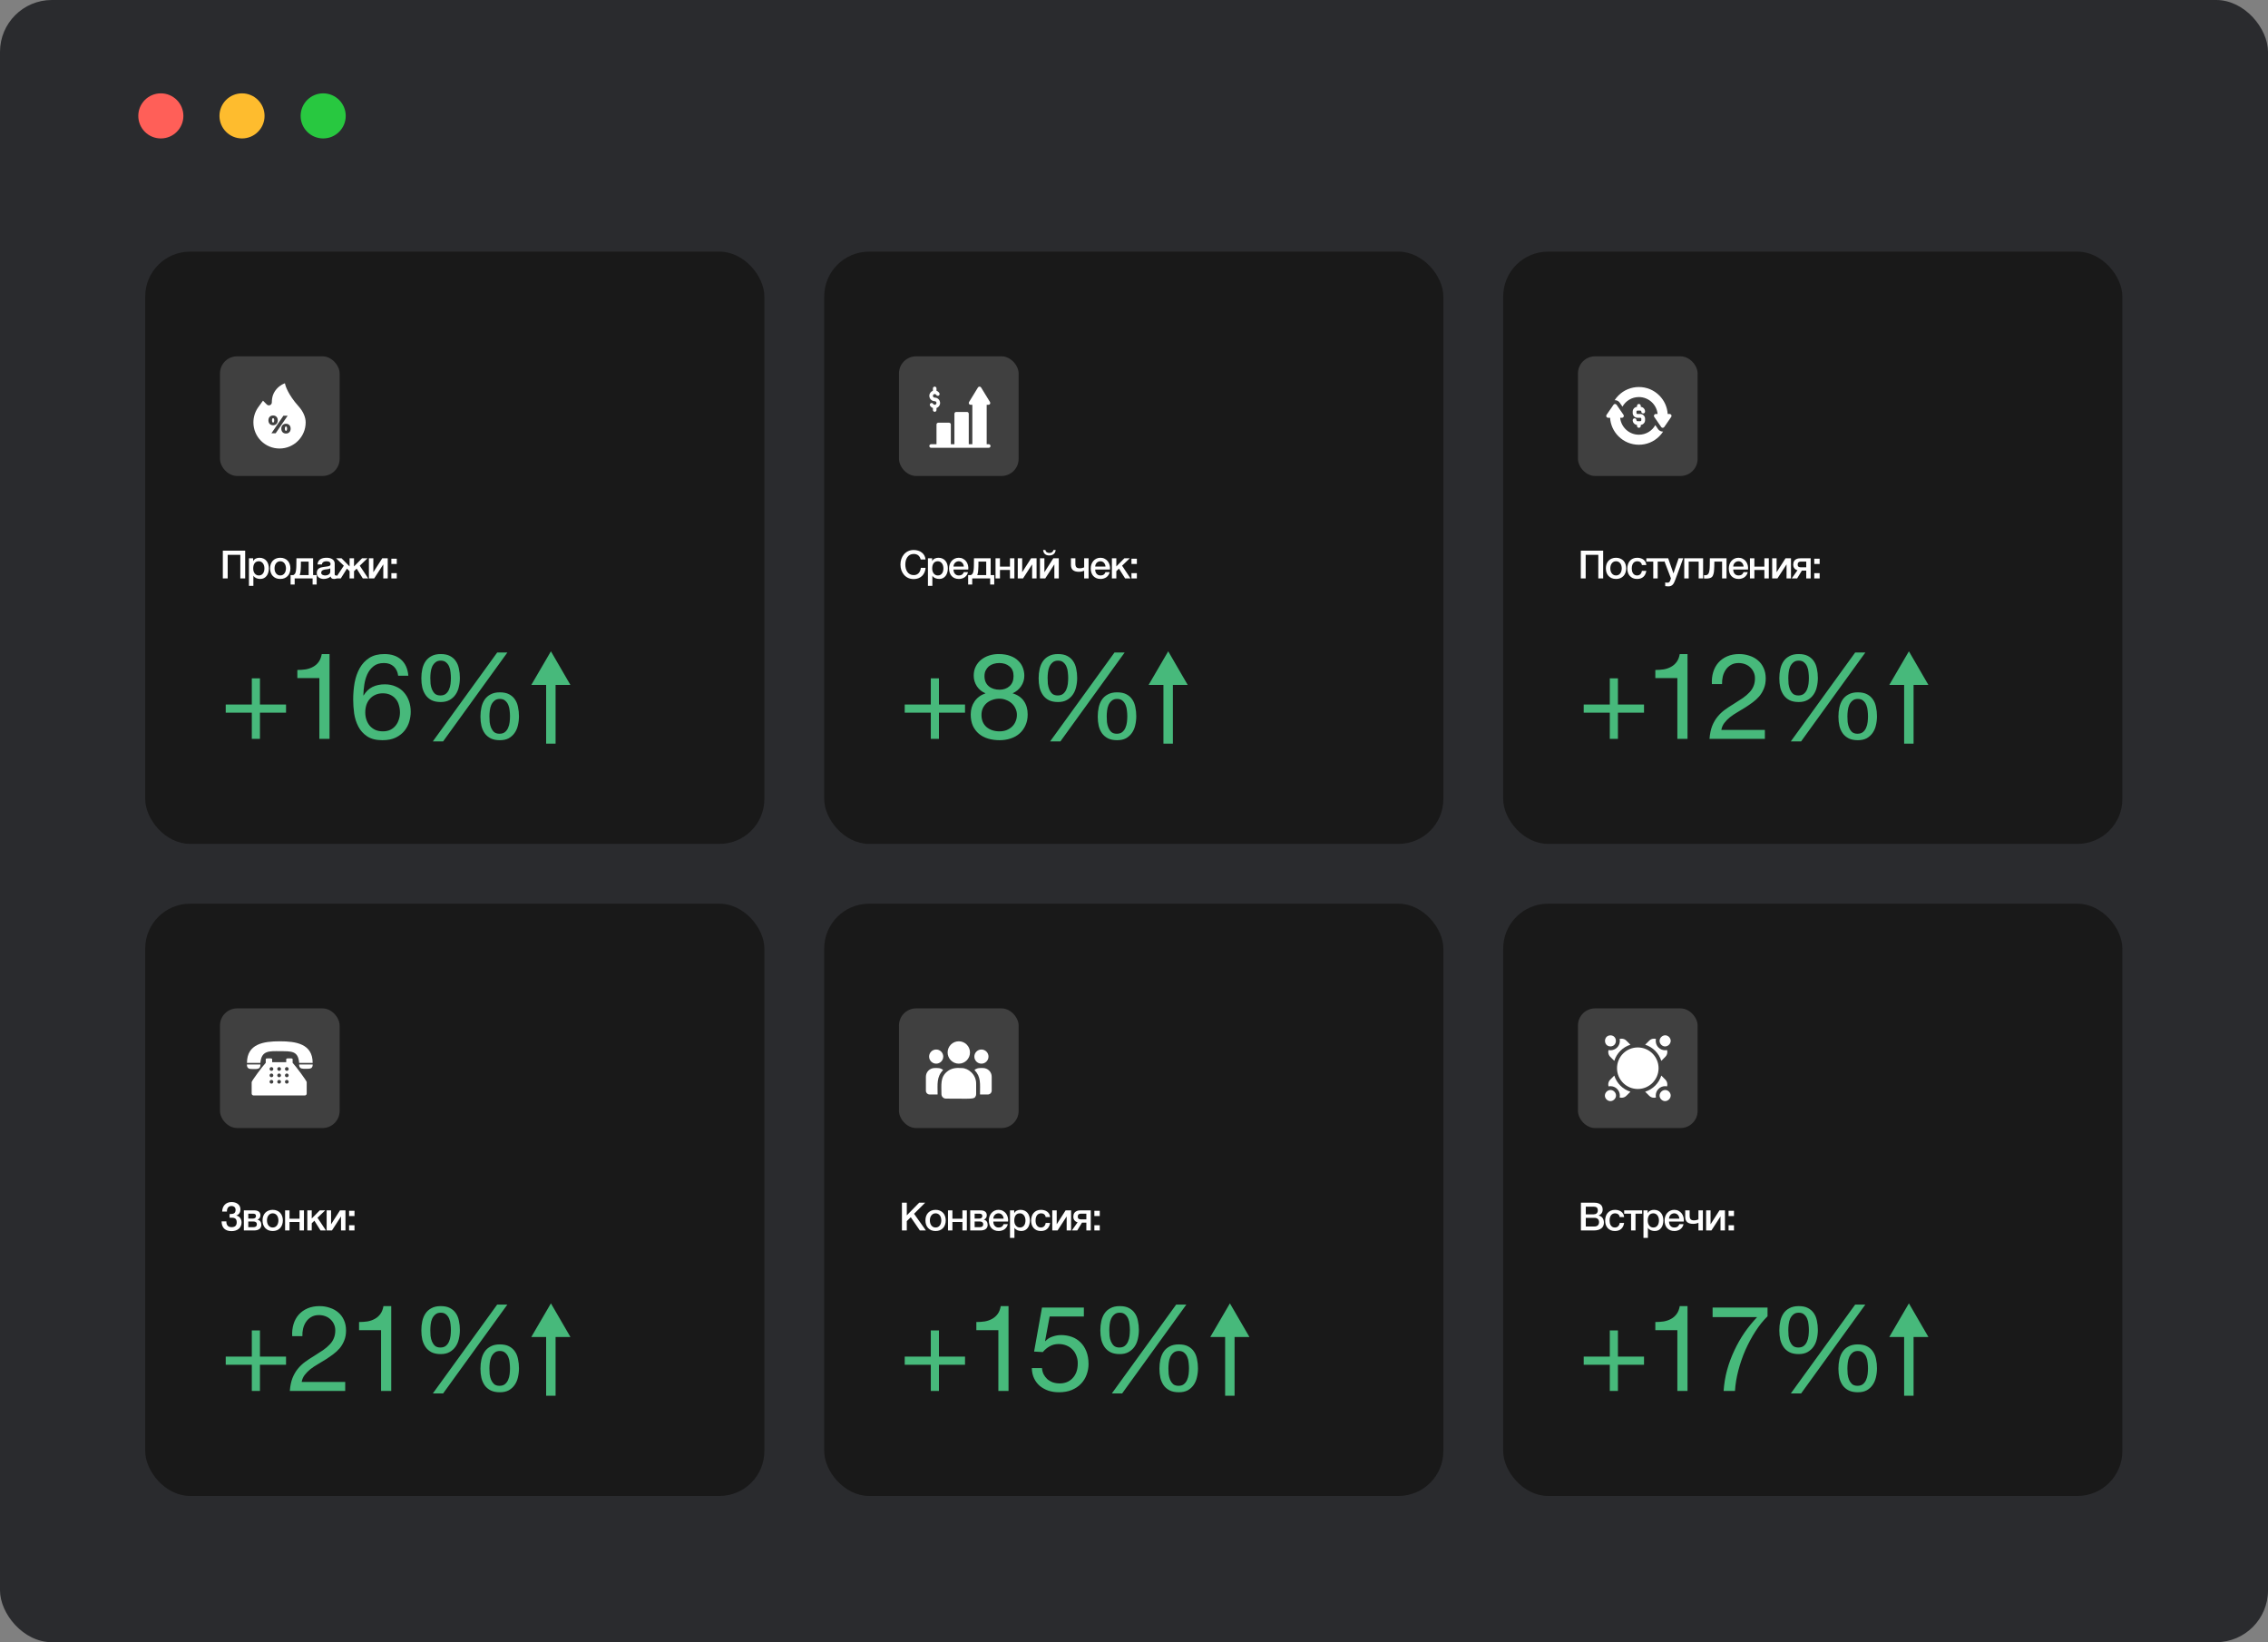 <?xml version="1.0" encoding="UTF-8"?> <svg xmlns="http://www.w3.org/2000/svg" width="656" height="475" viewBox="0 0 656 475" fill="none"><rect x="0" y="0" width="656" height="475" fill="#808080" stroke="none"/><rect width="656" height="475" rx="15" fill="#2A2B2E"></rect><rect x="42" y="72.787" width="179.09" height="171.303" rx="12.977" fill="#191919"></rect><path d="M64.45 159.273H70.917V167.303H69.511V160.488H65.856V167.303H64.45V159.273ZM72.005 161.489H73.219V162.276H73.242C73.422 161.939 73.673 161.699 73.995 161.556C74.318 161.406 74.666 161.331 75.041 161.331C75.499 161.331 75.896 161.414 76.234 161.579C76.578 161.736 76.863 161.957 77.088 162.242C77.313 162.52 77.482 162.846 77.594 163.221C77.707 163.596 77.763 163.997 77.763 164.424C77.763 164.814 77.711 165.193 77.606 165.56C77.508 165.928 77.355 166.254 77.144 166.539C76.942 166.816 76.683 167.041 76.368 167.213C76.054 167.378 75.682 167.461 75.255 167.461C75.068 167.461 74.88 167.442 74.693 167.405C74.505 167.375 74.325 167.322 74.153 167.247C73.98 167.172 73.819 167.079 73.669 166.966C73.527 166.846 73.407 166.707 73.309 166.55H73.287V169.452H72.005V161.489ZM76.481 164.402C76.481 164.139 76.447 163.884 76.38 163.637C76.312 163.389 76.211 163.172 76.076 162.985C75.941 162.79 75.772 162.636 75.57 162.523C75.368 162.403 75.135 162.343 74.873 162.343C74.333 162.343 73.924 162.531 73.647 162.906C73.377 163.281 73.242 163.779 73.242 164.402C73.242 164.694 73.275 164.968 73.343 165.223C73.418 165.47 73.527 165.684 73.669 165.864C73.812 166.044 73.98 166.186 74.175 166.291C74.378 166.396 74.61 166.449 74.873 166.449C75.165 166.449 75.412 166.389 75.615 166.269C75.817 166.149 75.982 165.995 76.11 165.808C76.245 165.613 76.338 165.395 76.391 165.155C76.451 164.908 76.481 164.657 76.481 164.402ZM81.062 167.461C80.597 167.461 80.181 167.386 79.814 167.236C79.454 167.079 79.147 166.865 78.891 166.595C78.644 166.325 78.453 166.003 78.318 165.628C78.191 165.253 78.127 164.84 78.127 164.39C78.127 163.948 78.191 163.539 78.318 163.165C78.453 162.79 78.644 162.467 78.891 162.197C79.147 161.927 79.454 161.717 79.814 161.567C80.181 161.41 80.597 161.331 81.062 161.331C81.527 161.331 81.939 161.41 82.299 161.567C82.667 161.717 82.974 161.927 83.222 162.197C83.477 162.467 83.668 162.79 83.795 163.165C83.93 163.539 83.998 163.948 83.998 164.39C83.998 164.84 83.93 165.253 83.795 165.628C83.668 166.003 83.477 166.325 83.222 166.595C82.974 166.865 82.667 167.079 82.299 167.236C81.939 167.386 81.527 167.461 81.062 167.461ZM81.062 166.449C81.347 166.449 81.595 166.389 81.805 166.269C82.014 166.149 82.187 165.991 82.322 165.796C82.457 165.601 82.554 165.384 82.614 165.144C82.682 164.897 82.716 164.645 82.716 164.39C82.716 164.143 82.682 163.896 82.614 163.648C82.554 163.401 82.457 163.183 82.322 162.996C82.187 162.801 82.014 162.643 81.805 162.523C81.595 162.403 81.347 162.343 81.062 162.343C80.777 162.343 80.53 162.403 80.32 162.523C80.11 162.643 79.938 162.801 79.803 162.996C79.668 163.183 79.566 163.401 79.499 163.648C79.439 163.896 79.409 164.143 79.409 164.39C79.409 164.645 79.439 164.897 79.499 165.144C79.566 165.384 79.668 165.601 79.803 165.796C79.938 165.991 80.11 166.149 80.32 166.269C80.53 166.389 80.777 166.449 81.062 166.449ZM85.232 169.069H84.052V166.347H84.782C84.895 166.317 85 166.261 85.097 166.179C85.277 166.044 85.405 165.849 85.48 165.594C85.525 165.451 85.559 165.313 85.581 165.178C85.611 165.035 85.634 164.885 85.649 164.728C85.671 164.57 85.686 164.394 85.694 164.199C85.701 164.004 85.709 163.779 85.716 163.524C85.724 163.269 85.727 162.981 85.727 162.658C85.735 162.328 85.739 161.939 85.739 161.489H90.564V166.347H91.598V169.069H90.417V167.303H85.232V169.069ZM89.281 162.445H87.032C87.032 162.932 87.028 163.363 87.021 163.738C87.013 164.106 86.998 164.432 86.976 164.717C86.961 165.002 86.938 165.253 86.908 165.47C86.878 165.68 86.837 165.868 86.784 166.033C86.754 166.145 86.721 166.25 86.683 166.347H89.281V162.445ZM96.81 166.01C96.81 166.168 96.829 166.28 96.867 166.347C96.912 166.415 96.994 166.449 97.114 166.449H97.249C97.302 166.449 97.361 166.441 97.429 166.426V167.315C97.384 167.33 97.324 167.345 97.249 167.36C97.181 167.382 97.11 167.401 97.035 167.416C96.96 167.431 96.885 167.442 96.81 167.45C96.735 167.457 96.672 167.461 96.619 167.461C96.357 167.461 96.139 167.408 95.967 167.303C95.794 167.198 95.682 167.015 95.629 166.752C95.374 167 95.059 167.18 94.685 167.292C94.317 167.405 93.961 167.461 93.616 167.461C93.354 167.461 93.103 167.423 92.863 167.348C92.623 167.281 92.409 167.18 92.222 167.045C92.041 166.902 91.895 166.726 91.783 166.516C91.678 166.299 91.625 166.048 91.625 165.763C91.625 165.403 91.689 165.11 91.817 164.885C91.951 164.66 92.124 164.484 92.334 164.357C92.551 164.229 92.791 164.139 93.054 164.087C93.324 164.027 93.594 163.982 93.864 163.952C94.096 163.907 94.317 163.877 94.527 163.862C94.737 163.839 94.921 163.806 95.078 163.761C95.243 163.716 95.371 163.648 95.461 163.558C95.558 163.461 95.607 163.318 95.607 163.131C95.607 162.966 95.566 162.831 95.483 162.726C95.408 162.621 95.311 162.542 95.191 162.49C95.078 162.43 94.951 162.392 94.808 162.377C94.666 162.355 94.531 162.343 94.403 162.343C94.043 162.343 93.747 162.418 93.515 162.568C93.282 162.718 93.151 162.951 93.121 163.266H91.839C91.862 162.891 91.951 162.58 92.109 162.332C92.266 162.085 92.465 161.886 92.705 161.736C92.953 161.586 93.23 161.481 93.537 161.421C93.845 161.361 94.16 161.331 94.482 161.331C94.767 161.331 95.048 161.361 95.326 161.421C95.603 161.481 95.851 161.579 96.068 161.714C96.293 161.849 96.473 162.025 96.608 162.242C96.743 162.452 96.81 162.711 96.81 163.018V166.01ZM95.528 164.39C95.333 164.518 95.093 164.597 94.808 164.627C94.523 164.649 94.239 164.687 93.954 164.739C93.819 164.762 93.687 164.795 93.56 164.84C93.432 164.878 93.32 164.934 93.222 165.009C93.125 165.077 93.046 165.17 92.986 165.29C92.934 165.403 92.908 165.541 92.908 165.706C92.908 165.849 92.949 165.969 93.031 166.066C93.114 166.164 93.211 166.242 93.324 166.302C93.444 166.355 93.571 166.392 93.706 166.415C93.849 166.437 93.976 166.449 94.088 166.449C94.231 166.449 94.385 166.43 94.55 166.392C94.715 166.355 94.868 166.291 95.011 166.201C95.161 166.111 95.284 165.999 95.382 165.864C95.479 165.721 95.528 165.549 95.528 165.346V164.39ZM101.114 165.223L100.349 164.48L98.572 167.303H97.009L99.45 163.626L97.223 161.489H98.797L101.114 163.839V161.489H102.396V163.839L104.713 161.489H106.288L104.061 163.626L106.502 167.303H104.938L103.161 164.48L102.396 165.223V167.303H101.114V165.223ZM106.704 161.489H107.986V165.481H108.009L110.562 161.489H112.148V167.303H110.865V163.277H110.843L108.234 167.303H106.704V161.489ZM113.197 165.785H114.761V167.303H113.197V165.785ZM113.197 161.612H114.761V163.131H113.197V161.612Z" fill="white"></path><path d="M75.188 203.787H82.732V206.14H75.188V213.719H72.834V206.14H65.29V203.787H72.834V196.208H75.188V203.787ZM95.315 213.719H92.374V196.139H86.006V193.786C86.837 193.786 87.644 193.728 88.428 193.613C89.213 193.474 89.917 193.232 90.54 192.886C91.186 192.54 91.728 192.067 92.166 191.467C92.604 190.867 92.904 190.106 93.066 189.183H95.315V213.719ZM115.168 195.447C115.029 194.339 114.603 193.451 113.887 192.782C113.172 192.113 112.226 191.779 111.05 191.779C109.804 191.779 108.8 192.09 108.039 192.713C107.278 193.313 106.678 194.086 106.239 195.032C105.824 195.954 105.536 196.958 105.374 198.042C105.213 199.127 105.12 200.142 105.097 201.088L105.167 201.157C105.859 200.027 106.712 199.207 107.727 198.7C108.766 198.192 109.954 197.939 111.292 197.939C112.469 197.939 113.518 198.146 114.441 198.561C115.387 198.954 116.171 199.507 116.794 200.223C117.44 200.938 117.936 201.78 118.282 202.749C118.629 203.718 118.802 204.768 118.802 205.898C118.802 206.798 118.663 207.732 118.386 208.701C118.109 209.67 117.648 210.558 117.002 211.366C116.379 212.15 115.537 212.808 114.476 213.339C113.438 213.846 112.146 214.1 110.6 214.1C108.777 214.1 107.312 213.731 106.205 212.992C105.097 212.254 104.244 211.308 103.644 210.155C103.044 209.001 102.64 207.732 102.433 206.348C102.248 204.964 102.156 203.626 102.156 202.334C102.156 200.649 102.294 199.023 102.571 197.454C102.871 195.862 103.367 194.455 104.059 193.232C104.751 192.009 105.674 191.029 106.828 190.29C107.981 189.552 109.435 189.183 111.188 189.183C113.218 189.183 114.833 189.725 116.033 190.81C117.233 191.871 117.925 193.417 118.109 195.447H115.168ZM110.738 200.534C109.908 200.534 109.181 200.684 108.558 200.984C107.935 201.261 107.404 201.653 106.966 202.161C106.528 202.645 106.193 203.233 105.962 203.926C105.755 204.595 105.651 205.31 105.651 206.071C105.651 206.833 105.766 207.548 105.997 208.217C106.228 208.886 106.551 209.463 106.966 209.947C107.404 210.432 107.935 210.824 108.558 211.124C109.204 211.401 109.931 211.539 110.738 211.539C111.546 211.539 112.249 211.401 112.849 211.124C113.472 210.824 113.991 210.42 114.407 209.912C114.822 209.405 115.133 208.828 115.341 208.182C115.572 207.513 115.687 206.821 115.687 206.106C115.687 205.344 115.583 204.629 115.376 203.96C115.191 203.268 114.891 202.68 114.476 202.195C114.06 201.688 113.541 201.284 112.918 200.984C112.296 200.684 111.569 200.534 110.738 200.534ZM124.465 196.139C124.465 196.647 124.489 197.2 124.535 197.8C124.604 198.377 124.742 198.919 124.95 199.427C125.158 199.911 125.446 200.326 125.815 200.673C126.207 200.996 126.726 201.157 127.372 201.157C128.041 201.157 128.572 200.996 128.964 200.673C129.357 200.35 129.656 199.946 129.864 199.461C130.095 198.954 130.245 198.4 130.314 197.8C130.383 197.2 130.418 196.635 130.418 196.104C130.418 195.597 130.383 195.055 130.314 194.478C130.268 193.878 130.141 193.336 129.933 192.851C129.726 192.344 129.426 191.929 129.034 191.606C128.664 191.259 128.145 191.086 127.476 191.086C126.83 191.086 126.311 191.259 125.919 191.606C125.527 191.929 125.215 192.344 124.985 192.851C124.777 193.336 124.638 193.878 124.569 194.478C124.5 195.055 124.465 195.608 124.465 196.139ZM121.87 196.208C121.87 195.262 121.962 194.374 122.147 193.544C122.331 192.69 122.643 191.94 123.081 191.294C123.52 190.648 124.096 190.141 124.812 189.771C125.527 189.379 126.415 189.183 127.476 189.183C128.561 189.183 129.449 189.368 130.141 189.737C130.856 190.106 131.421 190.602 131.837 191.225C132.275 191.848 132.575 192.586 132.736 193.44C132.921 194.27 133.013 195.159 133.013 196.104C133.013 197.004 132.91 197.881 132.702 198.735C132.517 199.565 132.194 200.303 131.733 200.949C131.295 201.572 130.729 202.08 130.037 202.472C129.345 202.864 128.491 203.06 127.476 203.06C126.438 203.06 125.561 202.887 124.846 202.541C124.131 202.172 123.554 201.676 123.116 201.053C122.677 200.43 122.354 199.704 122.147 198.873C121.962 198.042 121.87 197.154 121.87 196.208ZM141.561 207.213C141.561 207.721 141.584 208.274 141.63 208.874C141.7 209.451 141.838 209.993 142.046 210.501C142.253 210.985 142.542 211.401 142.911 211.747C143.303 212.07 143.822 212.231 144.468 212.231C145.137 212.231 145.668 212.07 146.06 211.747C146.452 211.424 146.752 211.02 146.96 210.535C147.191 210.028 147.341 209.474 147.41 208.874C147.479 208.274 147.514 207.709 147.514 207.179C147.514 206.671 147.479 206.129 147.41 205.552C147.364 204.952 147.237 204.41 147.029 203.926C146.821 203.418 146.521 203.003 146.129 202.68C145.76 202.334 145.241 202.161 144.572 202.161C143.926 202.161 143.407 202.334 143.015 202.68C142.622 203.003 142.311 203.418 142.08 203.926C141.873 204.41 141.734 204.952 141.665 205.552C141.596 206.129 141.561 206.683 141.561 207.213ZM138.966 207.282C138.966 206.336 139.058 205.448 139.243 204.618C139.427 203.764 139.739 203.014 140.177 202.368C140.615 201.722 141.192 201.215 141.907 200.846C142.622 200.453 143.511 200.257 144.572 200.257C145.656 200.257 146.545 200.442 147.237 200.811C147.952 201.18 148.517 201.676 148.932 202.299C149.371 202.922 149.671 203.66 149.832 204.514C150.017 205.344 150.109 206.233 150.109 207.179C150.109 208.078 150.005 208.955 149.798 209.809C149.613 210.639 149.29 211.378 148.829 212.024C148.39 212.646 147.825 213.154 147.133 213.546C146.441 213.915 145.587 214.1 144.572 214.1C143.534 214.1 142.657 213.927 141.942 213.581C141.227 213.212 140.65 212.727 140.212 212.127C139.773 211.504 139.45 210.778 139.243 209.947C139.058 209.117 138.966 208.228 138.966 207.282ZM143.811 188.733H146.752L128.168 214.446H125.192L143.811 188.733ZM157.965 215.104V198.112H153.674L159.349 188.387L164.99 198.112H160.699V215.104H157.965Z" fill="#47B97B"></path><rect x="63.629" y="103.068" width="34.607" height="34.607" rx="4.944" fill="#404040"></rect><g clip-path="url(#clip0_174_321)"><path d="M82.716 123.353C82.556 123.353 82.397 123.498 82.397 123.985C82.397 124.471 82.556 124.617 82.716 124.617C82.876 124.617 83.036 124.471 83.036 123.985C83.036 123.498 82.876 123.353 82.716 123.353Z" fill="white"></path><path d="M78.992 120.957C78.832 120.957 78.672 121.102 78.672 121.589C78.672 122.075 78.832 122.22 78.992 122.22C79.151 122.22 79.311 122.075 79.311 121.589C79.311 121.102 79.151 120.957 78.992 120.957Z" fill="white"></path><path d="M86.381 117.551C84.781 115.783 83.83 114.227 83.314 113.233C82.755 112.156 82.571 111.488 82.57 111.483L82.404 110.854L81.809 111.119C81.74 111.15 80.098 111.899 79.178 113.739C78.716 114.662 78.624 115.691 78.628 116.391C78.63 116.798 78.341 117.152 77.942 117.232C77.661 117.288 77.373 117.201 77.17 116.998L76.064 115.891L75.683 116.416C75.643 116.471 74.713 117.754 74.543 118.011C73.716 119.263 73.285 120.722 73.296 122.229C73.311 124.243 74.103 126.129 75.525 127.541C76.948 128.953 78.841 129.73 80.854 129.73C85.022 129.73 88.412 126.34 88.412 122.172C88.412 120.661 87.672 118.976 86.381 117.551ZM82.716 125.401C81.947 125.401 81.366 124.892 81.366 123.985C81.366 123.084 81.947 122.569 82.716 122.569C83.486 122.569 84.067 123.084 84.067 123.985C84.067 124.892 83.486 125.401 82.716 125.401ZM81.976 120.245H83.203L79.732 125.328H78.505L81.976 120.245ZM77.641 121.589C77.641 120.688 78.222 120.173 78.992 120.173C79.761 120.173 80.342 120.688 80.342 121.589C80.342 122.496 79.761 123.005 78.992 123.005C78.222 123.005 77.641 122.496 77.641 121.589Z" fill="white"></path></g><rect x="238.393" y="72.787" width="179.09" height="171.303" rx="12.977" fill="#191919"></rect><path d="M266.298 161.826C266.238 161.594 266.156 161.38 266.051 161.185C265.946 160.99 265.811 160.821 265.646 160.679C265.481 160.536 265.286 160.428 265.061 160.353C264.844 160.27 264.589 160.229 264.296 160.229C263.869 160.229 263.498 160.315 263.183 160.488C262.875 160.66 262.624 160.893 262.429 161.185C262.234 161.47 262.088 161.796 261.99 162.164C261.9 162.531 261.856 162.906 261.856 163.288C261.856 163.671 261.9 164.046 261.99 164.413C262.088 164.78 262.234 165.11 262.429 165.403C262.624 165.688 262.875 165.916 263.183 166.089C263.498 166.261 263.869 166.347 264.296 166.347C264.611 166.347 264.888 166.295 265.128 166.19C265.368 166.078 265.575 165.928 265.747 165.74C265.919 165.545 266.054 165.32 266.152 165.065C266.249 164.81 266.313 164.537 266.343 164.244H267.715C267.685 164.724 267.58 165.163 267.4 165.56C267.228 165.958 266.992 166.302 266.692 166.595C266.392 166.88 266.039 167.101 265.635 167.258C265.23 167.416 264.784 167.495 264.296 167.495C263.696 167.495 263.156 167.386 262.677 167.169C262.204 166.944 261.803 166.64 261.473 166.257C261.143 165.875 260.888 165.429 260.708 164.919C260.536 164.409 260.45 163.866 260.45 163.288C260.45 162.718 260.536 162.179 260.708 161.669C260.888 161.159 261.143 160.713 261.473 160.33C261.803 159.948 262.204 159.644 262.677 159.419C263.156 159.194 263.696 159.082 264.296 159.082C264.746 159.082 265.17 159.146 265.567 159.273C265.964 159.393 266.313 159.573 266.613 159.813C266.92 160.045 267.168 160.33 267.355 160.668C267.543 161.005 267.659 161.391 267.704 161.826H266.298ZM268.398 161.489H269.612V162.276H269.635C269.815 161.939 270.066 161.699 270.389 161.556C270.711 161.406 271.06 161.331 271.435 161.331C271.892 161.331 272.289 161.414 272.627 161.579C272.972 161.736 273.257 161.957 273.481 162.242C273.706 162.52 273.875 162.846 273.988 163.221C274.1 163.596 274.156 163.997 274.156 164.424C274.156 164.814 274.104 165.193 273.999 165.56C273.901 165.928 273.748 166.254 273.538 166.539C273.335 166.816 273.077 167.041 272.762 167.213C272.447 167.378 272.076 167.461 271.648 167.461C271.461 167.461 271.273 167.442 271.086 167.405C270.898 167.375 270.718 167.322 270.546 167.247C270.374 167.172 270.212 167.079 270.062 166.966C269.92 166.846 269.8 166.707 269.702 166.55H269.68V169.452H268.398V161.489ZM272.874 164.402C272.874 164.139 272.84 163.884 272.773 163.637C272.705 163.389 272.604 163.172 272.469 162.985C272.334 162.79 272.166 162.636 271.963 162.523C271.761 162.403 271.528 162.343 271.266 162.343C270.726 162.343 270.317 162.531 270.04 162.906C269.77 163.281 269.635 163.779 269.635 164.402C269.635 164.694 269.669 164.968 269.736 165.223C269.811 165.47 269.92 165.684 270.062 165.864C270.205 166.044 270.374 166.186 270.568 166.291C270.771 166.396 271.003 166.449 271.266 166.449C271.558 166.449 271.806 166.389 272.008 166.269C272.211 166.149 272.376 165.995 272.503 165.808C272.638 165.613 272.732 165.395 272.784 165.155C272.844 164.908 272.874 164.657 272.874 164.402ZM278.783 163.884C278.768 163.682 278.723 163.487 278.648 163.299C278.58 163.112 278.483 162.951 278.355 162.816C278.235 162.673 278.085 162.561 277.905 162.478C277.733 162.388 277.538 162.343 277.32 162.343C277.096 162.343 276.889 162.385 276.702 162.467C276.522 162.542 276.364 162.651 276.229 162.793C276.102 162.928 275.997 163.09 275.915 163.277C275.84 163.464 275.798 163.667 275.791 163.884H278.783ZM275.791 164.728C275.791 164.953 275.821 165.17 275.881 165.38C275.948 165.59 276.046 165.774 276.173 165.931C276.301 166.089 276.462 166.216 276.657 166.314C276.852 166.404 277.084 166.449 277.354 166.449C277.729 166.449 278.029 166.37 278.254 166.212C278.486 166.048 278.659 165.804 278.771 165.481H279.986C279.919 165.796 279.802 166.078 279.637 166.325C279.472 166.572 279.274 166.782 279.041 166.955C278.809 167.12 278.546 167.243 278.254 167.326C277.969 167.416 277.669 167.461 277.354 167.461C276.897 167.461 276.492 167.386 276.14 167.236C275.787 167.086 275.487 166.876 275.24 166.606C275 166.336 274.816 166.014 274.689 165.639C274.569 165.264 274.509 164.852 274.509 164.402C274.509 163.989 274.572 163.599 274.7 163.232C274.835 162.857 275.022 162.531 275.262 162.253C275.51 161.969 275.806 161.744 276.151 161.579C276.496 161.414 276.886 161.331 277.32 161.331C277.778 161.331 278.187 161.429 278.546 161.624C278.914 161.811 279.217 162.062 279.457 162.377C279.697 162.692 279.87 163.056 279.975 163.468C280.087 163.873 280.117 164.293 280.065 164.728H275.791ZM281.208 169.069H280.027V166.347H280.758C280.871 166.317 280.976 166.261 281.073 166.179C281.253 166.044 281.381 165.849 281.456 165.594C281.501 165.451 281.534 165.313 281.557 165.178C281.587 165.035 281.609 164.885 281.624 164.728C281.647 164.57 281.662 164.394 281.669 164.199C281.677 164.004 281.684 163.779 281.692 163.524C281.699 163.269 281.703 162.981 281.703 162.658C281.711 162.328 281.714 161.939 281.714 161.489H286.539V166.347H287.574V169.069H286.393V167.303H281.208V169.069ZM285.257 162.445H283.008C283.008 162.932 283.004 163.363 282.997 163.738C282.989 164.106 282.974 164.432 282.952 164.717C282.937 165.002 282.914 165.253 282.884 165.47C282.854 165.68 282.813 165.868 282.76 166.033C282.73 166.145 282.697 166.25 282.659 166.347H285.257V162.445ZM287.95 161.489H289.232V163.896H292.123V161.489H293.405V167.303H292.123V164.852H289.232V167.303H287.95V161.489ZM294.376 161.489H295.658V165.481H295.68L298.233 161.489H299.819V167.303H298.537V163.277H298.515L295.905 167.303H294.376V161.489ZM300.802 161.489H302.084V165.481H302.106L304.659 161.489H306.245V167.303H304.963V163.277H304.94L302.331 167.303H300.802V161.489ZM302.365 159.082C302.425 159.397 302.564 159.618 302.781 159.745C303.006 159.873 303.268 159.937 303.568 159.937C303.853 159.937 304.097 159.865 304.299 159.723C304.509 159.58 304.644 159.367 304.704 159.082H305.345C305.285 159.614 305.087 160.012 304.749 160.274C304.419 160.536 303.996 160.668 303.478 160.668C302.961 160.668 302.549 160.533 302.241 160.263C301.934 159.993 301.758 159.599 301.713 159.082H302.365ZM314.868 167.303H313.586V165.088C313.413 165.155 313.199 165.223 312.945 165.29C312.69 165.358 312.393 165.391 312.056 165.391C311.299 165.391 310.725 165.226 310.335 164.897C309.953 164.567 309.762 164.072 309.762 163.412V161.489H311.044V163.075C311.044 163.532 311.141 163.866 311.336 164.076C311.531 164.278 311.85 164.379 312.292 164.379C312.532 164.379 312.776 164.349 313.023 164.289C313.271 164.222 313.458 164.162 313.586 164.109V161.489H314.868V167.303ZM319.765 163.884C319.75 163.682 319.705 163.487 319.63 163.299C319.563 163.112 319.465 162.951 319.338 162.816C319.218 162.673 319.068 162.561 318.888 162.478C318.716 162.388 318.521 162.343 318.303 162.343C318.078 162.343 317.872 162.385 317.685 162.467C317.505 162.542 317.347 162.651 317.212 162.793C317.085 162.928 316.98 163.09 316.897 163.277C316.822 163.464 316.781 163.667 316.774 163.884H319.765ZM316.774 164.728C316.774 164.953 316.804 165.17 316.864 165.38C316.931 165.59 317.029 165.774 317.156 165.931C317.284 166.089 317.445 166.216 317.64 166.314C317.835 166.404 318.067 166.449 318.337 166.449C318.712 166.449 319.012 166.37 319.237 166.212C319.469 166.048 319.642 165.804 319.754 165.481H320.969C320.901 165.796 320.785 166.078 320.62 166.325C320.455 166.572 320.257 166.782 320.024 166.955C319.792 167.12 319.529 167.243 319.237 167.326C318.952 167.416 318.652 167.461 318.337 167.461C317.88 167.461 317.475 167.386 317.122 167.236C316.77 167.086 316.47 166.876 316.223 166.606C315.983 166.336 315.799 166.014 315.671 165.639C315.551 165.264 315.491 164.852 315.491 164.402C315.491 163.989 315.555 163.599 315.683 163.232C315.818 162.857 316.005 162.531 316.245 162.253C316.492 161.969 316.789 161.744 317.134 161.579C317.478 161.414 317.868 161.331 318.303 161.331C318.761 161.331 319.169 161.429 319.529 161.624C319.897 161.811 320.2 162.062 320.44 162.377C320.68 162.692 320.853 163.056 320.958 163.468C321.07 163.873 321.1 164.293 321.048 164.728H316.774ZM321.606 161.489H322.888V163.839L325.205 161.489H326.78L324.553 163.626L326.994 167.303H325.43L323.653 164.48L322.888 165.223V167.303H321.606V161.489ZM327.265 165.785H328.828V167.303H327.265V165.785ZM327.265 161.612H328.828V163.131H327.265V161.612Z" fill="white"></path><path d="M271.581 203.787H279.125V206.14H271.581V213.719H269.228V206.14H261.683V203.787H269.228V196.208H271.581V203.787ZM284.752 195.551C284.752 196.22 284.868 196.808 285.099 197.316C285.329 197.8 285.641 198.204 286.033 198.527C286.425 198.85 286.887 199.092 287.417 199.254C287.948 199.415 288.513 199.496 289.113 199.496C290.29 199.496 291.259 199.15 292.02 198.458C292.781 197.766 293.162 196.797 293.162 195.551C293.162 194.305 292.77 193.37 291.985 192.748C291.224 192.102 290.243 191.779 289.044 191.779C288.467 191.779 287.913 191.859 287.383 192.021C286.852 192.182 286.391 192.425 285.998 192.748C285.629 193.071 285.329 193.463 285.099 193.924C284.868 194.386 284.752 194.928 284.752 195.551ZM281.638 195.447C281.638 194.432 281.834 193.544 282.226 192.782C282.618 191.998 283.149 191.34 283.818 190.81C284.487 190.279 285.249 189.875 286.102 189.598C286.979 189.322 287.89 189.183 288.836 189.183C290.174 189.183 291.316 189.368 292.262 189.737C293.208 190.083 293.969 190.556 294.546 191.156C295.146 191.732 295.584 192.402 295.861 193.163C296.138 193.901 296.277 194.662 296.277 195.447C296.277 196.554 295.965 197.569 295.342 198.492C294.742 199.392 293.923 200.073 292.885 200.534C294.362 200.996 295.458 201.757 296.173 202.818C296.888 203.856 297.246 205.137 297.246 206.659C297.246 207.859 297.026 208.92 296.588 209.843C296.173 210.766 295.596 211.551 294.858 212.197C294.142 212.819 293.289 213.292 292.297 213.615C291.305 213.938 290.243 214.1 289.113 214.1C287.936 214.1 286.84 213.95 285.825 213.65C284.81 213.35 283.922 212.889 283.161 212.266C282.422 211.643 281.834 210.87 281.396 209.947C280.98 209.001 280.773 207.905 280.773 206.659C280.773 205.206 281.142 203.949 281.88 202.887C282.618 201.803 283.68 201.019 285.064 200.534C284.026 200.119 283.195 199.45 282.572 198.527C281.949 197.581 281.638 196.554 281.638 195.447ZM283.887 206.798C283.887 208.274 284.372 209.44 285.341 210.293C286.333 211.124 287.59 211.539 289.113 211.539C289.851 211.539 290.52 211.424 291.12 211.193C291.743 210.939 292.274 210.605 292.712 210.189C293.173 209.751 293.52 209.243 293.75 208.667C294.004 208.09 294.131 207.455 294.131 206.763C294.131 206.094 293.992 205.483 293.716 204.929C293.462 204.352 293.104 203.856 292.643 203.441C292.181 203.026 291.639 202.703 291.016 202.472C290.416 202.218 289.77 202.091 289.078 202.091C288.363 202.091 287.683 202.207 287.037 202.437C286.414 202.645 285.86 202.957 285.375 203.372C284.914 203.787 284.545 204.283 284.268 204.86C284.014 205.437 283.887 206.083 283.887 206.798ZM303.013 196.139C303.013 196.647 303.036 197.2 303.082 197.8C303.152 198.377 303.29 198.919 303.498 199.427C303.705 199.911 303.994 200.326 304.363 200.673C304.755 200.996 305.274 201.157 305.92 201.157C306.589 201.157 307.12 200.996 307.512 200.673C307.904 200.35 308.204 199.946 308.412 199.461C308.643 198.954 308.793 198.4 308.862 197.8C308.931 197.2 308.966 196.635 308.966 196.104C308.966 195.597 308.931 195.055 308.862 194.478C308.816 193.878 308.689 193.336 308.481 192.851C308.273 192.344 307.974 191.929 307.581 191.606C307.212 191.259 306.693 191.086 306.024 191.086C305.378 191.086 304.859 191.259 304.467 191.606C304.074 191.929 303.763 192.344 303.532 192.851C303.325 193.336 303.186 193.878 303.117 194.478C303.048 195.055 303.013 195.608 303.013 196.139ZM300.418 196.208C300.418 195.262 300.51 194.374 300.695 193.544C300.879 192.69 301.191 191.94 301.629 191.294C302.067 190.648 302.644 190.141 303.359 189.771C304.074 189.379 304.963 189.183 306.024 189.183C307.108 189.183 307.997 189.368 308.689 189.737C309.404 190.106 309.969 190.602 310.384 191.225C310.823 191.848 311.123 192.586 311.284 193.44C311.469 194.27 311.561 195.159 311.561 196.104C311.561 197.004 311.457 197.881 311.25 198.735C311.065 199.565 310.742 200.303 310.281 200.949C309.842 201.572 309.277 202.08 308.585 202.472C307.893 202.864 307.039 203.06 306.024 203.06C304.986 203.06 304.109 202.887 303.394 202.541C302.679 202.172 302.102 201.676 301.664 201.053C301.225 200.43 300.902 199.704 300.695 198.873C300.51 198.042 300.418 197.154 300.418 196.208ZM320.109 207.213C320.109 207.721 320.132 208.274 320.178 208.874C320.247 209.451 320.386 209.993 320.593 210.501C320.801 210.985 321.089 211.401 321.459 211.747C321.851 212.07 322.37 212.231 323.016 212.231C323.685 212.231 324.216 212.07 324.608 211.747C325 211.424 325.3 211.02 325.508 210.535C325.738 210.028 325.888 209.474 325.957 208.874C326.027 208.274 326.061 207.709 326.061 207.179C326.061 206.671 326.027 206.129 325.957 205.552C325.911 204.952 325.784 204.41 325.577 203.926C325.369 203.418 325.069 203.003 324.677 202.68C324.308 202.334 323.789 202.161 323.12 202.161C322.474 202.161 321.955 202.334 321.562 202.68C321.17 203.003 320.859 203.418 320.628 203.926C320.42 204.41 320.282 204.952 320.213 205.552C320.144 206.129 320.109 206.683 320.109 207.213ZM317.513 207.282C317.513 206.336 317.606 205.448 317.79 204.618C317.975 203.764 318.286 203.014 318.725 202.368C319.163 201.722 319.74 201.215 320.455 200.846C321.17 200.453 322.058 200.257 323.12 200.257C324.204 200.257 325.092 200.442 325.784 200.811C326.5 201.18 327.065 201.676 327.48 202.299C327.919 202.922 328.218 203.66 328.38 204.514C328.565 205.344 328.657 206.233 328.657 207.179C328.657 208.078 328.553 208.955 328.345 209.809C328.161 210.639 327.838 211.378 327.376 212.024C326.938 212.646 326.373 213.154 325.681 213.546C324.988 213.915 324.135 214.1 323.12 214.1C322.082 214.1 321.205 213.927 320.49 213.581C319.774 213.212 319.198 212.727 318.759 212.127C318.321 211.504 317.998 210.778 317.79 209.947C317.606 209.117 317.513 208.228 317.513 207.282ZM322.358 188.733H325.3L306.716 214.446H303.74L322.358 188.733ZM336.513 215.104V198.112H332.221L337.897 188.387L343.538 198.112H339.246V215.104H336.513Z" fill="#47B97B"></path><rect x="260.022" y="103.068" width="34.607" height="34.607" rx="4.944" fill="#404040"></rect><g clip-path="url(#clip1_174_321)"><path d="M285.979 128.488H285.392V117.082H285.91C286.099 117.082 286.272 116.98 286.364 116.814C286.455 116.65 286.45 116.449 286.35 116.288L283.757 112.055C283.568 111.752 283.068 111.752 282.878 112.055L280.286 116.288C280.186 116.449 280.181 116.65 280.272 116.814C280.364 116.98 280.537 117.082 280.726 117.082H281.244V128.488H280.207V119.674C280.207 119.388 279.975 119.156 279.689 119.156H276.578C276.292 119.156 276.06 119.388 276.06 119.674V128.488H275.023V122.785C275.023 122.498 274.791 122.266 274.504 122.266H271.394C271.107 122.266 270.875 122.498 270.875 122.785V128.488H269.32C269.033 128.488 268.801 128.72 268.801 129.006C268.801 129.293 269.033 129.525 269.32 129.525H285.979C286.266 129.525 286.498 129.293 286.498 129.006C286.498 128.72 286.266 128.488 285.979 128.488Z" fill="white"></path><path d="M270.357 116.045C270.643 116.045 270.875 116.277 270.875 116.563C270.875 116.849 270.643 117.082 270.357 117.082C270.172 117.082 270 116.983 269.907 116.822C269.764 116.574 269.447 116.488 269.199 116.633C268.951 116.777 268.866 117.093 269.01 117.342C269.196 117.665 269.496 117.895 269.838 118.018V118.596C269.838 118.882 270.07 119.114 270.357 119.114C270.643 119.114 270.875 118.882 270.875 118.596V118.023C271.477 117.809 271.912 117.238 271.912 116.563C271.912 115.706 271.214 115.008 270.357 115.008C270.071 115.008 269.838 114.776 269.838 114.49C269.838 114.204 270.071 113.971 270.357 113.971C270.541 113.971 270.714 114.07 270.806 114.231C270.949 114.478 271.264 114.563 271.515 114.42C271.762 114.276 271.847 113.96 271.703 113.711C271.517 113.388 271.217 113.158 270.875 113.035V112.347C270.875 112.06 270.643 111.828 270.357 111.828C270.07 111.828 269.838 112.06 269.838 112.347V113.03C269.236 113.244 268.801 113.814 268.801 114.49C268.801 115.347 269.499 116.045 270.357 116.045Z" fill="white"></path></g><rect x="434.786" y="72.787" width="179.09" height="171.303" rx="12.977" fill="#191919"></rect><path d="M457.236 159.273H463.703V167.303H462.298V160.488H458.642V167.303H457.236V159.273ZM467.423 167.461C466.958 167.461 466.542 167.386 466.174 167.236C465.814 167.079 465.507 166.865 465.252 166.595C465.005 166.325 464.813 166.003 464.678 165.628C464.551 165.253 464.487 164.84 464.487 164.39C464.487 163.948 464.551 163.539 464.678 163.165C464.813 162.79 465.005 162.467 465.252 162.197C465.507 161.927 465.814 161.717 466.174 161.567C466.542 161.41 466.958 161.331 467.423 161.331C467.888 161.331 468.3 161.41 468.66 161.567C469.027 161.717 469.335 161.927 469.582 162.197C469.837 162.467 470.028 162.79 470.156 163.165C470.291 163.539 470.358 163.948 470.358 164.39C470.358 164.84 470.291 165.253 470.156 165.628C470.028 166.003 469.837 166.325 469.582 166.595C469.335 166.865 469.027 167.079 468.66 167.236C468.3 167.386 467.888 167.461 467.423 167.461ZM467.423 166.449C467.708 166.449 467.955 166.389 468.165 166.269C468.375 166.149 468.547 165.991 468.682 165.796C468.817 165.601 468.915 165.384 468.975 165.144C469.042 164.897 469.076 164.645 469.076 164.39C469.076 164.143 469.042 163.896 468.975 163.648C468.915 163.401 468.817 163.183 468.682 162.996C468.547 162.801 468.375 162.643 468.165 162.523C467.955 162.403 467.708 162.343 467.423 162.343C467.138 162.343 466.89 162.403 466.68 162.523C466.47 162.643 466.298 162.801 466.163 162.996C466.028 163.183 465.927 163.401 465.859 163.648C465.799 163.896 465.769 164.143 465.769 164.39C465.769 164.645 465.799 164.897 465.859 165.144C465.927 165.384 466.028 165.601 466.163 165.796C466.298 165.991 466.47 166.149 466.68 166.269C466.89 166.389 467.138 166.449 467.423 166.449ZM474.9 163.434C474.847 163.075 474.701 162.805 474.461 162.625C474.228 162.437 473.932 162.343 473.572 162.343C473.407 162.343 473.231 162.373 473.044 162.433C472.856 162.486 472.684 162.591 472.526 162.748C472.369 162.898 472.238 163.112 472.133 163.389C472.028 163.659 471.975 164.016 471.975 164.458C471.975 164.698 472.001 164.938 472.054 165.178C472.114 165.418 472.204 165.631 472.324 165.819C472.451 166.006 472.613 166.16 472.808 166.28C473.002 166.392 473.239 166.449 473.516 166.449C473.891 166.449 474.198 166.332 474.438 166.1C474.686 165.868 474.84 165.541 474.9 165.122H476.182C476.062 165.879 475.773 166.46 475.316 166.865C474.866 167.262 474.266 167.461 473.516 167.461C473.059 167.461 472.654 167.386 472.301 167.236C471.956 167.079 471.664 166.869 471.424 166.606C471.184 166.336 471 166.018 470.873 165.65C470.753 165.283 470.693 164.885 470.693 164.458C470.693 164.023 470.753 163.614 470.873 163.232C470.993 162.85 471.173 162.52 471.413 162.242C471.653 161.957 471.949 161.736 472.301 161.579C472.661 161.414 473.081 161.331 473.561 161.331C473.899 161.331 474.217 161.376 474.517 161.466C474.825 161.549 475.094 161.676 475.327 161.849C475.567 162.021 475.762 162.238 475.912 162.501C476.062 162.763 476.152 163.075 476.182 163.434H474.9ZM481.397 162.445H479.473V167.303H478.191V162.445H476.189V161.489H481.397V162.445ZM481.098 161.489H482.504L484.022 165.83H484.045L485.518 161.489H486.856L484.596 167.618C484.491 167.881 484.386 168.132 484.281 168.372C484.183 168.612 484.06 168.822 483.91 169.002C483.767 169.189 483.587 169.335 483.37 169.44C483.152 169.553 482.875 169.609 482.538 169.609C482.238 169.609 481.941 169.587 481.649 169.542V168.462C481.754 168.477 481.855 168.492 481.953 168.507C482.05 168.529 482.151 168.541 482.256 168.541C482.406 168.541 482.53 168.522 482.628 168.484C482.725 168.447 482.804 168.391 482.864 168.316C482.931 168.248 482.987 168.166 483.032 168.068C483.077 167.971 483.119 167.858 483.156 167.731L483.302 167.281L481.098 161.489ZM487.155 161.489H492.61V167.303H491.328V162.445H488.437V167.303H487.155V161.489ZM493.367 166.381C493.562 166.381 493.746 166.314 493.918 166.179C494.098 166.044 494.226 165.849 494.301 165.594C494.346 165.451 494.38 165.313 494.402 165.178C494.432 165.035 494.455 164.885 494.47 164.728C494.492 164.57 494.507 164.394 494.514 164.199C494.522 164.004 494.529 163.779 494.537 163.524C494.544 163.269 494.548 162.981 494.548 162.658C494.556 162.328 494.559 161.939 494.559 161.489H499.385V167.303H498.102V162.445H495.864C495.864 162.932 495.857 163.363 495.842 163.738C495.834 164.106 495.819 164.432 495.797 164.717C495.782 165.002 495.759 165.253 495.729 165.47C495.699 165.68 495.658 165.868 495.605 166.033C495.553 166.22 495.486 166.396 495.403 166.561C495.328 166.719 495.212 166.857 495.054 166.977C494.904 167.09 494.698 167.18 494.436 167.247C494.181 167.315 493.843 167.348 493.424 167.348C493.304 167.348 493.202 167.345 493.12 167.337C493.037 167.337 492.955 167.33 492.872 167.315V166.347C492.955 166.362 493.026 166.374 493.086 166.381C493.154 166.381 493.247 166.381 493.367 166.381ZM504.317 163.884C504.302 163.682 504.257 163.487 504.182 163.299C504.115 163.112 504.017 162.951 503.89 162.816C503.77 162.673 503.62 162.561 503.44 162.478C503.268 162.388 503.073 162.343 502.855 162.343C502.63 162.343 502.424 162.385 502.237 162.467C502.057 162.542 501.899 162.651 501.764 162.793C501.637 162.928 501.532 163.09 501.449 163.277C501.374 163.464 501.333 163.667 501.326 163.884H504.317ZM501.326 164.728C501.326 164.953 501.356 165.17 501.416 165.38C501.483 165.59 501.58 165.774 501.708 165.931C501.835 166.089 501.997 166.216 502.192 166.314C502.387 166.404 502.619 166.449 502.889 166.449C503.264 166.449 503.564 166.37 503.789 166.212C504.021 166.048 504.194 165.804 504.306 165.481H505.521C505.453 165.796 505.337 166.078 505.172 166.325C505.007 166.572 504.808 166.782 504.576 166.955C504.344 167.12 504.081 167.243 503.789 167.326C503.504 167.416 503.204 167.461 502.889 167.461C502.432 167.461 502.027 167.386 501.674 167.236C501.322 167.086 501.022 166.876 500.774 166.606C500.534 166.336 500.351 166.014 500.223 165.639C500.103 165.264 500.043 164.852 500.043 164.402C500.043 163.989 500.107 163.599 500.235 163.232C500.37 162.857 500.557 162.531 500.797 162.253C501.044 161.969 501.341 161.744 501.685 161.579C502.03 161.414 502.42 161.331 502.855 161.331C503.313 161.331 503.721 161.429 504.081 161.624C504.449 161.811 504.752 162.062 504.992 162.377C505.232 162.692 505.405 163.056 505.51 163.468C505.622 163.873 505.652 164.293 505.599 164.728H501.326ZM506.158 161.489H507.44V163.896H510.331V161.489H511.613V167.303H510.331V164.852H507.44V167.303H506.158V161.489ZM512.584 161.489H513.866V165.481H513.889L516.442 161.489H518.028V167.303H516.745V163.277H516.723L514.114 167.303H512.584V161.489ZM523.722 167.303H522.44V165.043H521.18L519.808 167.303H518.245L519.909 164.942C519.655 164.874 519.445 164.777 519.28 164.649C519.122 164.522 518.998 164.383 518.908 164.233C518.819 164.083 518.755 163.926 518.717 163.761C518.687 163.596 518.672 163.438 518.672 163.288C518.672 163.108 518.699 162.913 518.751 162.703C518.804 162.493 518.905 162.298 519.055 162.119C519.205 161.939 519.411 161.789 519.673 161.669C519.943 161.549 520.296 161.489 520.731 161.489H523.722V167.303ZM522.44 162.445H520.787C520.562 162.445 520.367 162.512 520.202 162.647C520.037 162.782 519.954 163 519.954 163.299C519.954 163.599 520.037 163.806 520.202 163.918C520.367 164.031 520.562 164.087 520.787 164.087H522.44V162.445ZM524.756 165.785H526.32V167.303H524.756V165.785ZM524.756 161.612H526.32V163.131H524.756V161.612Z" fill="white"></path><path d="M467.974 203.787H475.518V206.14H467.974V213.719H465.621V206.14H458.076V203.787H465.621V196.208H467.974V203.787ZM488.102 213.719H485.16V196.139H478.792V193.786C479.623 193.786 480.43 193.728 481.215 193.613C481.999 193.474 482.703 193.232 483.326 192.886C483.972 192.54 484.514 192.067 484.952 191.467C485.391 190.867 485.691 190.106 485.852 189.183H488.102V213.719ZM495.15 197.869C495.08 196.624 495.207 195.47 495.53 194.409C495.853 193.347 496.349 192.436 497.018 191.675C497.711 190.89 498.564 190.279 499.579 189.841C500.594 189.402 501.748 189.183 503.04 189.183C504.101 189.183 505.093 189.345 506.016 189.668C506.962 189.967 507.781 190.417 508.473 191.017C509.165 191.594 509.708 192.321 510.1 193.197C510.515 194.074 510.723 195.089 510.723 196.243C510.723 197.327 510.55 198.285 510.204 199.115C509.881 199.946 509.442 200.696 508.889 201.365C508.335 202.011 507.7 202.599 506.985 203.13C506.27 203.66 505.532 204.168 504.77 204.652C504.009 205.114 503.248 205.575 502.486 206.037C501.725 206.475 501.021 206.948 500.375 207.455C499.752 207.963 499.21 208.517 498.749 209.117C498.31 209.693 498.022 210.362 497.884 211.124H510.48V213.719H494.458C494.573 212.266 494.827 211.031 495.219 210.016C495.634 208.978 496.153 208.078 496.776 207.317C497.399 206.556 498.103 205.887 498.887 205.31C499.672 204.733 500.491 204.191 501.344 203.683C502.382 203.037 503.294 202.449 504.078 201.918C504.863 201.365 505.509 200.811 506.016 200.257C506.547 199.704 506.939 199.104 507.193 198.458C507.47 197.812 507.608 197.062 507.608 196.208C507.608 195.539 507.481 194.939 507.227 194.409C506.974 193.855 506.628 193.382 506.189 192.99C505.774 192.598 505.278 192.298 504.701 192.09C504.124 191.882 503.513 191.779 502.867 191.779C502.013 191.779 501.275 191.963 500.652 192.332C500.052 192.678 499.556 193.14 499.164 193.717C498.772 194.293 498.483 194.951 498.299 195.689C498.137 196.404 498.068 197.131 498.091 197.869H495.15ZM517.252 196.139C517.252 196.647 517.275 197.2 517.321 197.8C517.39 198.377 517.529 198.919 517.736 199.427C517.944 199.911 518.232 200.326 518.601 200.673C518.994 200.996 519.513 201.157 520.159 201.157C520.828 201.157 521.358 200.996 521.751 200.673C522.143 200.35 522.443 199.946 522.65 199.461C522.881 198.954 523.031 198.4 523.1 197.8C523.169 197.2 523.204 196.635 523.204 196.104C523.204 195.597 523.169 195.055 523.1 194.478C523.054 193.878 522.927 193.336 522.72 192.851C522.512 192.344 522.212 191.929 521.82 191.606C521.451 191.259 520.932 191.086 520.263 191.086C519.617 191.086 519.097 191.259 518.705 191.606C518.313 191.929 518.002 192.344 517.771 192.851C517.563 193.336 517.425 193.878 517.356 194.478C517.286 195.055 517.252 195.608 517.252 196.139ZM514.656 196.208C514.656 195.262 514.748 194.374 514.933 193.544C515.118 192.69 515.429 191.94 515.867 191.294C516.306 190.648 516.883 190.141 517.598 189.771C518.313 189.379 519.201 189.183 520.263 189.183C521.347 189.183 522.235 189.368 522.927 189.737C523.642 190.106 524.208 190.602 524.623 191.225C525.061 191.848 525.361 192.586 525.523 193.44C525.707 194.27 525.8 195.159 525.8 196.104C525.8 197.004 525.696 197.881 525.488 198.735C525.304 199.565 524.981 200.303 524.519 200.949C524.081 201.572 523.516 202.08 522.823 202.472C522.131 202.864 521.278 203.06 520.263 203.06C519.224 203.06 518.348 202.887 517.632 202.541C516.917 202.172 516.34 201.676 515.902 201.053C515.464 200.43 515.141 199.704 514.933 198.873C514.748 198.042 514.656 197.154 514.656 196.208ZM534.347 207.213C534.347 207.721 534.371 208.274 534.417 208.874C534.486 209.451 534.624 209.993 534.832 210.501C535.04 210.985 535.328 211.401 535.697 211.747C536.089 212.07 536.608 212.231 537.254 212.231C537.923 212.231 538.454 212.07 538.846 211.747C539.239 211.424 539.538 211.02 539.746 210.535C539.977 210.028 540.127 209.474 540.196 208.874C540.265 208.274 540.3 207.709 540.3 207.179C540.3 206.671 540.265 206.129 540.196 205.552C540.15 204.952 540.023 204.41 539.815 203.926C539.608 203.418 539.308 203.003 538.916 202.68C538.546 202.334 538.027 202.161 537.358 202.161C536.712 202.161 536.193 202.334 535.801 202.68C535.409 203.003 535.097 203.418 534.867 203.926C534.659 204.41 534.52 204.952 534.451 205.552C534.382 206.129 534.347 206.683 534.347 207.213ZM531.752 207.282C531.752 206.336 531.844 205.448 532.029 204.618C532.213 203.764 532.525 203.014 532.963 202.368C533.402 201.722 533.978 201.215 534.694 200.846C535.409 200.453 536.297 200.257 537.358 200.257C538.443 200.257 539.331 200.442 540.023 200.811C540.738 201.18 541.303 201.676 541.719 202.299C542.157 202.922 542.457 203.66 542.618 204.514C542.803 205.344 542.895 206.233 542.895 207.179C542.895 208.078 542.791 208.955 542.584 209.809C542.399 210.639 542.076 211.378 541.615 212.024C541.176 212.646 540.611 213.154 539.919 213.546C539.227 213.915 538.373 214.1 537.358 214.1C536.32 214.1 535.443 213.927 534.728 213.581C534.013 213.212 533.436 212.727 532.998 212.127C532.559 211.504 532.236 210.778 532.029 209.947C531.844 209.117 531.752 208.228 531.752 207.282ZM536.597 188.733H539.538L520.955 214.446H517.978L536.597 188.733ZM550.751 215.104V198.112H546.46L552.135 188.387L557.776 198.112H553.485V215.104H550.751Z" fill="#47B97B"></path><rect x="456.415" y="103.068" width="34.607" height="34.607" rx="4.944" fill="#404040"></rect><g clip-path="url(#clip2_174_321)"><path d="M480.931 124.83C480.392 124.83 479.889 124.565 479.584 124.122L478.785 122.959C477.843 124.647 476.053 125.737 474.033 125.737C471.215 125.737 468.889 123.584 468.615 120.837H469.133C469.335 120.837 469.521 120.725 469.615 120.546C469.709 120.367 469.696 120.15 469.582 119.984L468.788 118.829L467.585 117.08C467.483 116.932 467.316 116.844 467.136 116.844C467.114 116.844 467.092 116.845 467.07 116.848C467.048 116.85 467.026 116.854 467.005 116.86C466.952 116.873 466.901 116.894 466.854 116.922C466.789 116.962 466.732 117.015 466.688 117.079L464.691 119.984C464.576 120.15 464.564 120.367 464.658 120.546C464.752 120.724 464.938 120.837 465.14 120.837H465.702C465.831 122.862 466.682 124.748 468.13 126.196C469.707 127.773 471.803 128.641 474.033 128.641C476.264 128.641 478.36 127.773 479.937 126.196C480.356 125.777 480.728 125.317 481.046 124.825C481.008 124.828 480.969 124.83 480.931 124.83Z" fill="white"></path><path d="M474.448 119.748H473.619C473.461 119.748 473.333 119.62 473.333 119.463V119.048C473.333 118.89 473.461 118.763 473.619 118.763H474.448C474.606 118.763 474.734 118.89 474.734 119.048C474.734 119.348 474.977 119.592 475.278 119.592C475.579 119.592 475.823 119.348 475.823 119.048C475.823 118.334 475.275 117.745 474.578 117.68V117.388C474.578 117.088 474.334 116.844 474.034 116.844C473.733 116.844 473.489 117.088 473.489 117.388V117.68C472.792 117.745 472.244 118.334 472.244 119.048V119.463C472.244 120.22 472.861 120.837 473.619 120.837H474.448C474.606 120.837 474.734 120.965 474.734 121.122V121.537C474.734 121.694 474.606 121.822 474.448 121.822H473.619C473.461 121.822 473.333 121.694 473.333 121.537C473.333 121.236 473.09 120.992 472.789 120.992C472.488 120.992 472.244 121.236 472.244 121.537C472.244 122.251 472.792 122.839 473.489 122.905V123.196C473.489 123.497 473.733 123.741 474.034 123.741C474.334 123.741 474.578 123.497 474.578 123.196V122.905C475.275 122.839 475.823 122.251 475.823 121.537V121.122C475.823 120.364 475.206 119.748 474.448 119.748Z" fill="white"></path><path d="M483.409 120.039C483.315 119.86 483.129 119.748 482.927 119.748H482.365C482.236 117.723 481.385 115.837 479.937 114.389C478.36 112.812 476.264 111.943 474.033 111.943C471.803 111.943 469.707 112.812 468.13 114.389C467.71 114.808 467.339 115.268 467.021 115.759C467.059 115.757 467.097 115.755 467.136 115.755C467.674 115.755 468.178 116.02 468.482 116.463L469.282 117.626C470.223 115.937 472.013 114.847 474.033 114.847C476.852 114.847 479.177 117 479.451 119.748H478.934C478.732 119.748 478.546 119.86 478.452 120.039C478.358 120.218 478.371 120.434 478.485 120.601L479.279 121.756L480.482 123.505C480.507 123.542 480.537 123.575 480.57 123.604C480.668 123.692 480.796 123.741 480.931 123.741C481.11 123.741 481.278 123.653 481.379 123.505L482.1 122.457L483.376 120.601C483.49 120.434 483.503 120.218 483.409 120.039Z" fill="white"></path></g><rect x="42" y="261.393" width="179.09" height="171.303" rx="12.977" fill="#191919"></rect><path d="M66.407 351.164C66.999 351.179 67.434 351.104 67.712 350.939C67.997 350.766 68.139 350.433 68.139 349.938C68.139 349.585 68.03 349.316 67.813 349.128C67.603 348.933 67.311 348.836 66.936 348.836C66.711 348.836 66.512 348.877 66.34 348.959C66.175 349.042 66.04 349.158 65.935 349.308C65.83 349.451 65.751 349.619 65.698 349.814C65.653 350.009 65.635 350.219 65.642 350.444H64.259C64.274 350.047 64.341 349.679 64.461 349.342C64.589 349.004 64.765 348.716 64.99 348.476C65.222 348.228 65.504 348.037 65.834 347.902C66.163 347.76 66.538 347.688 66.958 347.688C67.311 347.688 67.644 347.733 67.959 347.823C68.274 347.913 68.548 348.048 68.78 348.228C69.02 348.408 69.208 348.633 69.343 348.903C69.478 349.173 69.545 349.488 69.545 349.848C69.545 350.26 69.448 350.616 69.253 350.916C69.058 351.216 68.761 351.438 68.364 351.58V351.602C68.829 351.692 69.196 351.921 69.466 352.289C69.736 352.656 69.871 353.102 69.871 353.627C69.871 354.009 69.796 354.354 69.646 354.662C69.504 354.969 69.301 355.232 69.039 355.449C68.784 355.659 68.48 355.82 68.128 355.933C67.775 356.045 67.389 356.101 66.969 356.101C66.475 356.101 66.047 356.034 65.687 355.899C65.335 355.764 65.039 355.576 64.799 355.337C64.566 355.089 64.39 354.793 64.27 354.448C64.158 354.096 64.098 353.706 64.09 353.278H65.474C65.459 353.796 65.575 354.204 65.822 354.504C66.07 354.804 66.452 354.954 66.969 354.954C67.457 354.954 67.828 354.842 68.083 354.617C68.338 354.384 68.465 354.032 68.465 353.559C68.465 353.245 68.42 352.997 68.33 352.817C68.248 352.63 68.12 352.491 67.948 352.401C67.775 352.304 67.562 352.247 67.307 352.232C67.052 352.21 66.752 352.202 66.407 352.21V351.164ZM71.815 352.469H73.187C73.435 352.469 73.637 352.409 73.794 352.289C73.959 352.161 74.042 351.985 74.042 351.76C74.042 351.498 73.967 351.314 73.817 351.209C73.674 351.104 73.465 351.051 73.187 351.051H71.815V352.469ZM70.533 350.095H73.592C74.117 350.095 74.537 350.215 74.852 350.455C75.167 350.688 75.324 351.048 75.324 351.535C75.324 351.827 75.249 352.079 75.099 352.289C74.957 352.499 74.754 352.66 74.492 352.772V352.795C74.852 352.87 75.122 353.038 75.302 353.301C75.489 353.563 75.583 353.893 75.583 354.291C75.583 354.516 75.541 354.729 75.459 354.932C75.377 355.127 75.249 355.299 75.077 355.449C74.904 355.591 74.683 355.704 74.413 355.786C74.143 355.869 73.821 355.91 73.446 355.91H70.533V350.095ZM71.815 354.954H73.333C73.648 354.954 73.888 354.883 74.053 354.74C74.218 354.59 74.301 354.384 74.301 354.122C74.301 353.859 74.218 353.661 74.053 353.526C73.888 353.383 73.648 353.312 73.333 353.312H71.815V354.954ZM78.876 356.068C78.412 356.068 77.996 355.993 77.628 355.843C77.268 355.685 76.961 355.472 76.706 355.202C76.458 354.932 76.267 354.609 76.132 354.234C76.005 353.859 75.941 353.447 75.941 352.997C75.941 352.555 76.005 352.146 76.132 351.771C76.267 351.396 76.458 351.074 76.706 350.804C76.961 350.534 77.268 350.324 77.628 350.174C77.996 350.017 78.412 349.938 78.876 349.938C79.341 349.938 79.754 350.017 80.114 350.174C80.481 350.324 80.788 350.534 81.036 350.804C81.291 351.074 81.482 351.396 81.61 351.771C81.745 352.146 81.812 352.555 81.812 352.997C81.812 353.447 81.745 353.859 81.61 354.234C81.482 354.609 81.291 354.932 81.036 355.202C80.788 355.472 80.481 355.685 80.114 355.843C79.754 355.993 79.341 356.068 78.876 356.068ZM78.876 355.055C79.161 355.055 79.409 354.995 79.619 354.875C79.829 354.755 80.001 354.598 80.136 354.403C80.271 354.208 80.369 353.991 80.429 353.751C80.496 353.503 80.53 353.252 80.53 352.997C80.53 352.75 80.496 352.502 80.429 352.255C80.369 352.007 80.271 351.79 80.136 351.602C80.001 351.408 79.829 351.25 79.619 351.13C79.409 351.01 79.161 350.95 78.876 350.95C78.592 350.95 78.344 351.01 78.134 351.13C77.924 351.25 77.752 351.408 77.617 351.602C77.482 351.79 77.381 352.007 77.313 352.255C77.253 352.502 77.223 352.75 77.223 352.997C77.223 353.252 77.253 353.503 77.313 353.751C77.381 353.991 77.482 354.208 77.617 354.403C77.752 354.598 77.924 354.755 78.134 354.875C78.344 354.995 78.592 355.055 78.876 355.055ZM82.462 350.095H83.744V352.502H86.635V350.095H87.917V355.91H86.635V353.458H83.744V355.91H82.462V350.095ZM88.888 350.095H90.17V352.446L92.487 350.095H94.061L91.834 352.232L94.275 355.91H92.712L90.935 353.087L90.17 353.829V355.91H88.888V350.095ZM94.479 350.095H95.761V354.088H95.783L98.337 350.095H99.922V355.91H98.64V351.884H98.618L96.008 355.91H94.479V350.095ZM100.972 354.392H102.535V355.91H100.972V354.392ZM100.972 350.219H102.535V351.737H100.972V350.219Z" fill="white"></path><path d="M75.188 392.394H82.732V394.747H75.188V402.326H72.834V394.747H65.29V392.394H72.834V384.815H75.188V392.394ZM84.518 386.476C84.449 385.23 84.576 384.077 84.899 383.015C85.222 381.954 85.718 381.043 86.387 380.281C87.079 379.497 87.933 378.886 88.948 378.447C89.963 378.009 91.116 377.79 92.408 377.79C93.47 377.79 94.462 377.951 95.385 378.274C96.33 378.574 97.149 379.024 97.842 379.624C98.534 380.201 99.076 380.927 99.468 381.804C99.883 382.681 100.091 383.696 100.091 384.85C100.091 385.934 99.918 386.891 99.572 387.722C99.249 388.552 98.811 389.302 98.257 389.971C97.703 390.617 97.069 391.206 96.353 391.736C95.638 392.267 94.9 392.774 94.139 393.259C93.377 393.72 92.616 394.182 91.855 394.643C91.093 395.082 90.39 395.555 89.744 396.062C89.121 396.57 88.579 397.123 88.117 397.723C87.679 398.3 87.39 398.969 87.252 399.73H99.849V402.326H83.826C83.941 400.872 84.195 399.638 84.587 398.623C85.002 397.585 85.522 396.685 86.144 395.924C86.767 395.162 87.471 394.493 88.255 393.916C89.04 393.34 89.859 392.798 90.713 392.29C91.751 391.644 92.662 391.056 93.447 390.525C94.231 389.971 94.877 389.418 95.385 388.864C95.915 388.31 96.307 387.71 96.561 387.064C96.838 386.418 96.976 385.669 96.976 384.815C96.976 384.146 96.85 383.546 96.596 383.015C96.342 382.462 95.996 381.989 95.558 381.597C95.142 381.204 94.646 380.904 94.069 380.697C93.493 380.489 92.881 380.385 92.235 380.385C91.382 380.385 90.643 380.57 90.02 380.939C89.421 381.285 88.925 381.746 88.532 382.323C88.14 382.9 87.852 383.558 87.667 384.296C87.506 385.011 87.436 385.738 87.46 386.476H84.518ZM113.161 402.326H110.219V384.746H103.851V382.392C104.682 382.392 105.49 382.335 106.274 382.219C107.058 382.081 107.762 381.839 108.385 381.493C109.031 381.147 109.573 380.674 110.011 380.074C110.45 379.474 110.75 378.713 110.911 377.79H113.161V402.326ZM124.465 384.746C124.465 385.253 124.489 385.807 124.535 386.407C124.604 386.984 124.742 387.526 124.95 388.033C125.158 388.518 125.446 388.933 125.815 389.279C126.207 389.602 126.726 389.764 127.372 389.764C128.041 389.764 128.572 389.602 128.964 389.279C129.357 388.956 129.656 388.552 129.864 388.068C130.095 387.56 130.245 387.007 130.314 386.407C130.383 385.807 130.418 385.242 130.418 384.711C130.418 384.204 130.383 383.661 130.314 383.085C130.268 382.485 130.141 381.943 129.933 381.458C129.726 380.951 129.426 380.535 129.034 380.212C128.664 379.866 128.145 379.693 127.476 379.693C126.83 379.693 126.311 379.866 125.919 380.212C125.527 380.535 125.215 380.951 124.985 381.458C124.777 381.943 124.638 382.485 124.569 383.085C124.5 383.661 124.465 384.215 124.465 384.746ZM121.87 384.815C121.87 383.869 121.962 382.981 122.147 382.15C122.331 381.297 122.643 380.547 123.081 379.901C123.52 379.255 124.096 378.747 124.812 378.378C125.527 377.986 126.415 377.79 127.476 377.79C128.561 377.79 129.449 377.974 130.141 378.343C130.856 378.713 131.421 379.209 131.837 379.832C132.275 380.454 132.575 381.193 132.736 382.046C132.921 382.877 133.013 383.765 133.013 384.711C133.013 385.611 132.91 386.488 132.702 387.341C132.517 388.172 132.194 388.91 131.733 389.556C131.295 390.179 130.729 390.687 130.037 391.079C129.345 391.471 128.491 391.667 127.476 391.667C126.438 391.667 125.561 391.494 124.846 391.148C124.131 390.779 123.554 390.283 123.116 389.66C122.677 389.037 122.354 388.31 122.147 387.48C121.962 386.649 121.87 385.761 121.87 384.815ZM141.561 395.82C141.561 396.327 141.584 396.881 141.63 397.481C141.7 398.058 141.838 398.6 142.046 399.108C142.253 399.592 142.542 400.007 142.911 400.353C143.303 400.676 143.822 400.838 144.468 400.838C145.137 400.838 145.668 400.676 146.06 400.353C146.452 400.03 146.752 399.627 146.96 399.142C147.191 398.635 147.341 398.081 147.41 397.481C147.479 396.881 147.514 396.316 147.514 395.785C147.514 395.278 147.479 394.736 147.41 394.159C147.364 393.559 147.237 393.017 147.029 392.532C146.821 392.025 146.521 391.609 146.129 391.286C145.76 390.94 145.241 390.767 144.572 390.767C143.926 390.767 143.407 390.94 143.015 391.286C142.622 391.609 142.311 392.025 142.08 392.532C141.873 393.017 141.734 393.559 141.665 394.159C141.596 394.736 141.561 395.289 141.561 395.82ZM138.966 395.889C138.966 394.943 139.058 394.055 139.243 393.224C139.427 392.371 139.739 391.621 140.177 390.975C140.615 390.329 141.192 389.821 141.907 389.452C142.622 389.06 143.511 388.864 144.572 388.864C145.656 388.864 146.545 389.048 147.237 389.418C147.952 389.787 148.517 390.283 148.932 390.906C149.371 391.529 149.671 392.267 149.832 393.121C150.017 393.951 150.109 394.839 150.109 395.785C150.109 396.685 150.005 397.562 149.798 398.415C149.613 399.246 149.29 399.984 148.829 400.63C148.39 401.253 147.825 401.761 147.133 402.153C146.441 402.522 145.587 402.707 144.572 402.707C143.534 402.707 142.657 402.534 141.942 402.188C141.227 401.818 140.65 401.334 140.212 400.734C139.773 400.111 139.45 399.384 139.243 398.554C139.058 397.723 138.966 396.835 138.966 395.889ZM143.811 377.34H146.752L128.168 403.053H125.192L143.811 377.34ZM157.965 403.71V386.718H153.674L159.349 376.994L164.99 386.718H160.699V403.71H157.965Z" fill="#47B97B"></path><rect x="63.629" y="291.674" width="34.607" height="34.607" rx="4.944" fill="#404040"></rect><path d="M81.037 304.054C84.244 304.085 86.253 303.886 86.525 307.44H90.436C90.436 301.933 85.633 301.191 80.935 301.191C76.237 301.191 71.435 301.933 71.435 307.44H75.316C75.616 303.818 77.857 304.023 81.037 304.054Z" fill="white"></path><path d="M73.374 309.211C74.327 309.211 75.12 309.268 75.296 308.331C75.32 308.203 75.333 308.059 75.333 307.892H75.288H71.416C71.416 309.286 72.293 309.211 73.374 309.211Z" fill="white"></path><path d="M86.55 307.892H86.513C86.513 308.06 86.528 308.205 86.555 308.331C86.741 309.195 87.532 309.141 88.481 309.141C89.568 309.141 90.45 309.213 90.45 307.892H86.55Z" fill="white"></path><path d="M84.639 306.943V306.389C84.639 306.141 84.354 306.126 84.001 306.126H83.426C83.073 306.126 82.788 306.141 82.788 306.389V306.866V307.236H78.716V306.866V306.389C78.716 306.141 78.43 306.126 78.078 306.126H77.502C77.15 306.126 76.865 306.141 76.865 306.389V306.943V307.426C75.937 308.39 72.901 312.494 72.791 312.991L72.792 316.306C72.792 316.612 73.041 316.862 73.348 316.862H88.156C88.462 316.862 88.712 316.612 88.712 316.306V312.974C88.602 312.492 85.567 308.39 84.639 307.426V306.943ZM78.515 313.437C78.217 313.437 77.975 313.196 77.975 312.897C77.975 312.599 78.217 312.358 78.515 312.358C78.813 312.358 79.055 312.599 79.055 312.897C79.055 313.196 78.813 313.437 78.515 313.437ZM78.515 311.586C78.217 311.586 77.975 311.345 77.975 311.046C77.975 310.748 78.217 310.506 78.515 310.506C78.813 310.506 79.055 310.748 79.055 311.046C79.055 311.345 78.813 311.586 78.515 311.586ZM78.515 309.735C78.217 309.735 77.975 309.494 77.975 309.196C77.975 308.898 78.217 308.656 78.515 308.656C78.813 308.656 79.055 308.898 79.055 309.196C79.055 309.494 78.813 309.735 78.515 309.735ZM80.736 313.437C80.438 313.437 80.197 313.196 80.197 312.897C80.197 312.599 80.438 312.358 80.736 312.358C81.035 312.358 81.276 312.599 81.276 312.897C81.276 313.196 81.035 313.437 80.736 313.437ZM80.736 311.586C80.438 311.586 80.197 311.345 80.197 311.046C80.197 310.748 80.438 310.506 80.736 310.506C81.035 310.506 81.276 310.748 81.276 311.046C81.276 311.345 81.035 311.586 80.736 311.586ZM80.736 309.735C80.438 309.735 80.197 309.494 80.197 309.196C80.197 308.898 80.438 308.656 80.736 308.656C81.035 308.656 81.276 308.898 81.276 309.196C81.276 309.494 81.035 309.735 80.736 309.735ZM82.958 313.437C82.659 313.437 82.418 313.196 82.418 312.897C82.418 312.599 82.659 312.358 82.958 312.358C83.256 312.358 83.497 312.599 83.497 312.897C83.497 313.196 83.256 313.437 82.958 313.437ZM82.958 311.586C82.659 311.586 82.418 311.345 82.418 311.046C82.418 310.748 82.659 310.506 82.958 310.506C83.256 310.506 83.497 310.748 83.497 311.046C83.497 311.345 83.256 311.586 82.958 311.586ZM82.958 309.735C82.659 309.735 82.418 309.494 82.418 309.196C82.418 308.898 82.659 308.656 82.958 308.656C83.256 308.656 83.497 308.898 83.497 309.196C83.497 309.494 83.256 309.735 82.958 309.735Z" fill="white"></path><rect x="238.393" y="261.393" width="179.09" height="171.303" rx="12.977" fill="#191919"></rect><path d="M260.877 347.88H262.283V351.535L265.86 347.88H267.592L264.386 351.085L267.817 355.91H266.062L263.43 352.075L262.283 353.211V355.91H260.877V347.88ZM270.612 356.068C270.147 356.068 269.731 355.993 269.364 355.843C269.004 355.685 268.696 355.472 268.442 355.202C268.194 354.932 268.003 354.609 267.868 354.234C267.74 353.859 267.677 353.447 267.677 352.997C267.677 352.555 267.74 352.146 267.868 351.771C268.003 351.396 268.194 351.074 268.442 350.804C268.696 350.534 269.004 350.324 269.364 350.174C269.731 350.017 270.147 349.938 270.612 349.938C271.077 349.938 271.49 350.017 271.849 350.174C272.217 350.324 272.524 350.534 272.772 350.804C273.027 351.074 273.218 351.396 273.345 351.771C273.48 352.146 273.548 352.555 273.548 352.997C273.548 353.447 273.48 353.859 273.345 354.234C273.218 354.609 273.027 354.932 272.772 355.202C272.524 355.472 272.217 355.685 271.849 355.843C271.49 355.993 271.077 356.068 270.612 356.068ZM270.612 355.055C270.897 355.055 271.145 354.995 271.355 354.875C271.564 354.755 271.737 354.598 271.872 354.403C272.007 354.208 272.104 353.991 272.164 353.751C272.232 353.503 272.266 353.252 272.266 352.997C272.266 352.75 272.232 352.502 272.164 352.255C272.104 352.007 272.007 351.79 271.872 351.602C271.737 351.408 271.564 351.25 271.355 351.13C271.145 351.01 270.897 350.95 270.612 350.95C270.327 350.95 270.08 351.01 269.87 351.13C269.66 351.25 269.488 351.408 269.353 351.602C269.218 351.79 269.116 352.007 269.049 352.255C268.989 352.502 268.959 352.75 268.959 352.997C268.959 353.252 268.989 353.503 269.049 353.751C269.116 353.991 269.218 354.208 269.353 354.403C269.488 354.598 269.66 354.755 269.87 354.875C270.08 354.995 270.327 355.055 270.612 355.055ZM274.198 350.095H275.48V352.502H278.37V350.095H279.652V355.91H278.37V353.458H275.48V355.91H274.198V350.095ZM281.906 352.469H283.278C283.525 352.469 283.728 352.409 283.885 352.289C284.05 352.161 284.132 351.985 284.132 351.76C284.132 351.498 284.058 351.314 283.908 351.209C283.765 351.104 283.555 351.051 283.278 351.051H281.906V352.469ZM280.623 350.095H283.683C284.207 350.095 284.627 350.215 284.942 350.455C285.257 350.688 285.415 351.048 285.415 351.535C285.415 351.827 285.34 352.079 285.19 352.289C285.047 352.499 284.845 352.66 284.582 352.772V352.795C284.942 352.87 285.212 353.038 285.392 353.301C285.58 353.563 285.673 353.893 285.673 354.291C285.673 354.516 285.632 354.729 285.55 354.932C285.467 355.127 285.34 355.299 285.167 355.449C284.995 355.591 284.774 355.704 284.504 355.786C284.234 355.869 283.911 355.91 283.536 355.91H280.623V350.095ZM281.906 354.954H283.424C283.739 354.954 283.979 354.883 284.144 354.74C284.309 354.59 284.391 354.384 284.391 354.122C284.391 353.859 284.309 353.661 284.144 353.526C283.979 353.383 283.739 353.312 283.424 353.312H281.906V354.954ZM290.294 352.491C290.279 352.289 290.234 352.094 290.159 351.906C290.092 351.719 289.994 351.557 289.867 351.423C289.747 351.28 289.597 351.168 289.417 351.085C289.245 350.995 289.05 350.95 288.832 350.95C288.607 350.95 288.401 350.991 288.214 351.074C288.034 351.149 287.876 351.258 287.741 351.4C287.614 351.535 287.509 351.696 287.426 351.884C287.351 352.071 287.31 352.274 287.303 352.491H290.294ZM287.303 353.335C287.303 353.559 287.333 353.777 287.392 353.987C287.46 354.197 287.557 354.381 287.685 354.538C287.812 354.695 287.974 354.823 288.169 354.92C288.364 355.01 288.596 355.055 288.866 355.055C289.241 355.055 289.541 354.977 289.766 354.819C289.998 354.654 290.171 354.411 290.283 354.088H291.498C291.43 354.403 291.314 354.684 291.149 354.932C290.984 355.179 290.785 355.389 290.553 355.561C290.321 355.726 290.058 355.85 289.766 355.933C289.481 356.023 289.181 356.068 288.866 356.068C288.408 356.068 288.004 355.993 287.651 355.843C287.299 355.693 286.999 355.483 286.751 355.213C286.511 354.943 286.328 354.62 286.2 354.246C286.08 353.871 286.02 353.458 286.02 353.008C286.02 352.596 286.084 352.206 286.212 351.839C286.347 351.464 286.534 351.138 286.774 350.86C287.021 350.575 287.318 350.35 287.662 350.185C288.007 350.02 288.397 349.938 288.832 349.938C289.29 349.938 289.698 350.035 290.058 350.23C290.425 350.418 290.729 350.669 290.969 350.984C291.209 351.299 291.382 351.662 291.486 352.075C291.599 352.48 291.629 352.9 291.576 353.335H287.303ZM292.135 350.095H293.35V350.883H293.372C293.552 350.545 293.803 350.305 294.126 350.163C294.448 350.013 294.797 349.938 295.172 349.938C295.629 349.938 296.027 350.02 296.364 350.185C296.709 350.343 296.994 350.564 297.219 350.849C297.444 351.126 297.612 351.453 297.725 351.827C297.837 352.202 297.894 352.603 297.894 353.031C297.894 353.421 297.841 353.799 297.736 354.167C297.639 354.534 297.485 354.86 297.275 355.145C297.073 355.423 296.814 355.648 296.499 355.82C296.184 355.985 295.813 356.068 295.385 356.068C295.198 356.068 295.011 356.049 294.823 356.011C294.636 355.981 294.456 355.929 294.283 355.854C294.111 355.779 293.95 355.685 293.8 355.573C293.657 355.453 293.537 355.314 293.44 355.157H293.417V358.058H292.135V350.095ZM296.611 353.008C296.611 352.746 296.578 352.491 296.51 352.244C296.443 351.996 296.341 351.779 296.207 351.591C296.072 351.396 295.903 351.243 295.7 351.13C295.498 351.01 295.265 350.95 295.003 350.95C294.463 350.95 294.055 351.138 293.777 351.513C293.507 351.887 293.372 352.386 293.372 353.008C293.372 353.301 293.406 353.574 293.473 353.829C293.548 354.077 293.657 354.291 293.8 354.471C293.942 354.65 294.111 354.793 294.306 354.898C294.508 355.003 294.741 355.055 295.003 355.055C295.295 355.055 295.543 354.995 295.745 354.875C295.948 354.755 296.113 354.602 296.24 354.414C296.375 354.219 296.469 354.002 296.521 353.762C296.581 353.515 296.611 353.263 296.611 353.008ZM302.452 352.041C302.4 351.681 302.254 351.411 302.014 351.231C301.781 351.044 301.485 350.95 301.125 350.95C300.96 350.95 300.784 350.98 300.597 351.04C300.409 351.093 300.237 351.198 300.079 351.355C299.922 351.505 299.791 351.719 299.686 351.996C299.581 352.266 299.528 352.622 299.528 353.065C299.528 353.305 299.554 353.544 299.607 353.784C299.667 354.024 299.757 354.238 299.877 354.426C300.004 354.613 300.165 354.767 300.36 354.887C300.555 354.999 300.792 355.055 301.069 355.055C301.444 355.055 301.751 354.939 301.991 354.707C302.239 354.474 302.392 354.148 302.452 353.728H303.735C303.615 354.486 303.326 355.067 302.869 355.472C302.419 355.869 301.819 356.068 301.069 356.068C300.612 356.068 300.207 355.993 299.854 355.843C299.509 355.685 299.217 355.475 298.977 355.213C298.737 354.943 298.553 354.624 298.426 354.257C298.306 353.889 298.246 353.492 298.246 353.065C298.246 352.63 298.306 352.221 298.426 351.839C298.546 351.456 298.726 351.126 298.966 350.849C299.206 350.564 299.502 350.343 299.854 350.185C300.214 350.02 300.634 349.938 301.114 349.938C301.451 349.938 301.77 349.983 302.07 350.073C302.377 350.155 302.647 350.283 302.88 350.455C303.12 350.628 303.315 350.845 303.465 351.108C303.615 351.37 303.705 351.681 303.735 352.041H302.452ZM304.361 350.095H305.643V354.088H305.665L308.218 350.095H309.804V355.91H308.522V351.884H308.5L305.89 355.91H304.361V350.095ZM315.499 355.91H314.217V353.649H312.957L311.585 355.91H310.022L311.686 353.548C311.431 353.481 311.221 353.383 311.056 353.256C310.899 353.128 310.775 352.99 310.685 352.84C310.595 352.69 310.532 352.532 310.494 352.367C310.464 352.202 310.449 352.045 310.449 351.895C310.449 351.715 310.475 351.52 310.528 351.31C310.58 351.1 310.681 350.905 310.831 350.725C310.981 350.545 311.188 350.395 311.45 350.275C311.72 350.155 312.072 350.095 312.507 350.095H315.499V355.91ZM314.217 351.051H312.564C312.339 351.051 312.144 351.119 311.979 351.254C311.814 351.389 311.731 351.606 311.731 351.906C311.731 352.206 311.814 352.412 311.979 352.525C312.144 352.637 312.339 352.693 312.564 352.693H314.217V351.051ZM316.533 354.392H318.096V355.91H316.533V354.392ZM316.533 350.219H318.096V351.737H316.533V350.219Z" fill="white"></path><path d="M271.581 392.394H279.125V394.747H271.581V402.326H269.228V394.747H261.683V392.394H269.228V384.815H271.581V392.394ZM291.708 402.326H288.767V384.746H282.399V382.392C283.23 382.392 284.037 382.335 284.822 382.219C285.606 382.081 286.31 381.839 286.933 381.493C287.579 381.147 288.121 380.674 288.559 380.074C288.998 379.474 289.298 378.713 289.459 377.79H291.708V402.326ZM313.499 380.801H303.602L302.286 387.86L302.356 387.93C302.886 387.33 303.567 386.891 304.397 386.614C305.251 386.315 306.093 386.165 306.924 386.165C308.008 386.165 309.035 386.338 310.004 386.684C310.973 387.03 311.815 387.56 312.53 388.276C313.245 388.968 313.811 389.844 314.226 390.906C314.641 391.944 314.849 393.167 314.849 394.574C314.849 395.612 314.664 396.627 314.295 397.619C313.949 398.588 313.418 399.454 312.703 400.215C311.988 400.976 311.088 401.588 310.004 402.049C308.942 402.487 307.697 402.707 306.266 402.707C305.205 402.707 304.201 402.557 303.255 402.257C302.333 401.934 301.514 401.484 300.798 400.907C300.083 400.307 299.518 399.569 299.103 398.692C298.687 397.816 298.468 396.823 298.445 395.716H301.387C301.433 396.339 301.583 396.927 301.837 397.481C302.113 398.012 302.471 398.485 302.909 398.9C303.371 399.292 303.901 399.604 304.501 399.834C305.124 400.042 305.805 400.146 306.543 400.146C307.235 400.146 307.893 400.03 308.516 399.8C309.162 399.546 309.715 399.177 310.177 398.692C310.661 398.208 311.042 397.608 311.319 396.893C311.596 396.154 311.734 395.301 311.734 394.332C311.734 393.524 311.596 392.786 311.319 392.117C311.065 391.425 310.696 390.836 310.211 390.352C309.727 389.844 309.139 389.452 308.446 389.175C307.777 388.899 307.028 388.76 306.197 388.76C305.228 388.76 304.363 388.979 303.602 389.418C302.863 389.833 302.206 390.387 301.629 391.079L299.103 390.94L301.387 378.205H313.499V380.801ZM320.859 384.746C320.859 385.253 320.882 385.807 320.928 386.407C320.997 386.984 321.136 387.526 321.343 388.033C321.551 388.518 321.839 388.933 322.208 389.279C322.601 389.602 323.12 389.764 323.766 389.764C324.435 389.764 324.965 389.602 325.358 389.279C325.75 388.956 326.05 388.552 326.257 388.068C326.488 387.56 326.638 387.007 326.707 386.407C326.776 385.807 326.811 385.242 326.811 384.711C326.811 384.204 326.776 383.661 326.707 383.085C326.661 382.485 326.534 381.943 326.327 381.458C326.119 380.951 325.819 380.535 325.427 380.212C325.058 379.866 324.538 379.693 323.869 379.693C323.223 379.693 322.704 379.866 322.312 380.212C321.92 380.535 321.608 380.951 321.378 381.458C321.17 381.943 321.032 382.485 320.962 383.085C320.893 383.661 320.859 384.215 320.859 384.746ZM318.263 384.815C318.263 383.869 318.355 382.981 318.54 382.15C318.725 381.297 319.036 380.547 319.474 379.901C319.913 379.255 320.49 378.747 321.205 378.378C321.92 377.986 322.808 377.79 323.869 377.79C324.954 377.79 325.842 377.974 326.534 378.343C327.249 378.713 327.815 379.209 328.23 379.832C328.668 380.454 328.968 381.193 329.13 382.046C329.314 382.877 329.407 383.765 329.407 384.711C329.407 385.611 329.303 386.488 329.095 387.341C328.91 388.172 328.587 388.91 328.126 389.556C327.688 390.179 327.122 390.687 326.43 391.079C325.738 391.471 324.885 391.667 323.869 391.667C322.831 391.667 321.955 391.494 321.239 391.148C320.524 390.779 319.947 390.283 319.509 389.66C319.071 389.037 318.748 388.31 318.54 387.48C318.355 386.649 318.263 385.761 318.263 384.815ZM337.954 395.82C337.954 396.327 337.977 396.881 338.024 397.481C338.093 398.058 338.231 398.6 338.439 399.108C338.647 399.592 338.935 400.007 339.304 400.353C339.696 400.676 340.215 400.838 340.861 400.838C341.53 400.838 342.061 400.676 342.453 400.353C342.845 400.03 343.145 399.627 343.353 399.142C343.584 398.635 343.734 398.081 343.803 397.481C343.872 396.881 343.907 396.316 343.907 395.785C343.907 395.278 343.872 394.736 343.803 394.159C343.757 393.559 343.63 393.017 343.422 392.532C343.215 392.025 342.915 391.609 342.522 391.286C342.153 390.94 341.634 390.767 340.965 390.767C340.319 390.767 339.8 390.94 339.408 391.286C339.016 391.609 338.704 392.025 338.473 392.532C338.266 393.017 338.127 393.559 338.058 394.159C337.989 394.736 337.954 395.289 337.954 395.82ZM335.359 395.889C335.359 394.943 335.451 394.055 335.636 393.224C335.82 392.371 336.132 391.621 336.57 390.975C337.008 390.329 337.585 389.821 338.3 389.452C339.016 389.06 339.904 388.864 340.965 388.864C342.049 388.864 342.938 389.048 343.63 389.418C344.345 389.787 344.91 390.283 345.326 390.906C345.764 391.529 346.064 392.267 346.225 393.121C346.41 393.951 346.502 394.839 346.502 395.785C346.502 396.685 346.398 397.562 346.191 398.415C346.006 399.246 345.683 399.984 345.222 400.63C344.783 401.253 344.218 401.761 343.526 402.153C342.834 402.522 341.98 402.707 340.965 402.707C339.927 402.707 339.05 402.534 338.335 402.188C337.62 401.818 337.043 401.334 336.605 400.734C336.166 400.111 335.843 399.384 335.636 398.554C335.451 397.723 335.359 396.835 335.359 395.889ZM340.204 377.34H343.145L324.562 403.053H321.585L340.204 377.34ZM354.358 403.71V386.718H350.067L355.742 376.994L361.383 386.718H357.092V403.71H354.358Z" fill="#47B97B"></path><rect x="260.022" y="291.674" width="34.607" height="34.607" rx="4.944" fill="#404040"></rect><path d="M277.326 307.66C279.112 307.66 280.56 306.212 280.56 304.425C280.56 302.639 279.112 301.191 277.326 301.191C275.539 301.191 274.091 302.639 274.091 304.425C274.091 306.212 275.539 307.66 277.326 307.66Z" fill="white"></path><path d="M283.868 307.66C284.998 307.66 285.913 306.744 285.913 305.615C285.913 304.486 284.998 303.57 283.868 303.57C282.739 303.57 281.824 304.486 281.824 305.615C281.824 306.744 282.739 307.66 283.868 307.66Z" fill="white"></path><path d="M270.783 307.66C271.912 307.66 272.827 306.744 272.827 305.615C272.827 304.486 271.912 303.57 270.783 303.57C269.654 303.57 268.738 304.486 268.738 305.615C268.738 306.744 269.654 307.66 270.783 307.66Z" fill="white"></path><path d="M272.797 309.496C271.992 308.836 271.264 308.924 270.333 308.924C268.941 308.924 267.809 310.049 267.809 311.432V315.492C267.809 316.093 268.299 316.582 268.902 316.582C271.505 316.582 271.192 316.629 271.192 316.469C271.192 313.592 270.851 311.483 272.797 309.496Z" fill="white"></path><path d="M278.211 308.938C276.585 308.803 275.173 308.94 273.954 309.946C271.915 311.579 272.307 313.779 272.307 316.469C272.307 317.181 272.886 317.771 273.609 317.771C281.456 317.771 281.768 318.024 282.234 316.994C282.386 316.645 282.344 316.756 282.344 313.422C282.344 310.775 280.052 308.938 278.211 308.938Z" fill="white"></path><path d="M284.318 308.924C283.383 308.924 282.658 308.837 281.854 309.496C283.786 311.468 283.459 313.434 283.459 316.469C283.459 316.63 283.199 316.582 285.71 316.582C286.335 316.582 286.842 316.076 286.842 315.454V311.433C286.842 310.049 285.71 308.924 284.318 308.924Z" fill="white"></path><rect x="434.786" y="261.393" width="179.09" height="171.303" rx="12.977" fill="#191919"></rect><path d="M458.676 351.243H460.97C461.308 351.243 461.589 351.149 461.814 350.961C462.039 350.766 462.151 350.489 462.151 350.129C462.151 349.724 462.05 349.439 461.848 349.274C461.645 349.109 461.353 349.027 460.97 349.027H458.676V351.243ZM457.27 347.88H461.173C461.893 347.88 462.47 348.045 462.905 348.375C463.34 348.704 463.557 349.203 463.557 349.87C463.557 350.275 463.456 350.624 463.254 350.916C463.059 351.201 462.777 351.423 462.41 351.58V351.602C462.905 351.707 463.28 351.944 463.535 352.311C463.79 352.671 463.917 353.125 463.917 353.672C463.917 353.987 463.861 354.283 463.748 354.56C463.636 354.83 463.46 355.067 463.22 355.269C462.98 355.464 462.672 355.621 462.298 355.741C461.923 355.854 461.477 355.91 460.959 355.91H457.27V347.88ZM458.676 354.763H461.162C461.589 354.763 461.919 354.654 462.151 354.437C462.391 354.212 462.511 353.897 462.511 353.492C462.511 353.095 462.391 352.791 462.151 352.581C461.919 352.364 461.589 352.255 461.162 352.255H458.676V354.763ZM468.485 352.041C468.432 351.681 468.286 351.411 468.046 351.231C467.814 351.044 467.517 350.95 467.157 350.95C466.993 350.95 466.816 350.98 466.629 351.04C466.441 351.093 466.269 351.198 466.111 351.355C465.954 351.505 465.823 351.719 465.718 351.996C465.613 352.266 465.56 352.622 465.56 353.065C465.56 353.305 465.587 353.544 465.639 353.784C465.699 354.024 465.789 354.238 465.909 354.426C466.037 354.613 466.198 354.767 466.393 354.887C466.588 354.999 466.824 355.055 467.101 355.055C467.476 355.055 467.784 354.939 468.024 354.707C468.271 354.474 468.425 354.148 468.485 353.728H469.767C469.647 354.486 469.358 355.067 468.901 355.472C468.451 355.869 467.851 356.068 467.101 356.068C466.644 356.068 466.239 355.993 465.887 355.843C465.542 355.685 465.249 355.475 465.009 355.213C464.769 354.943 464.586 354.624 464.458 354.257C464.338 353.889 464.278 353.492 464.278 353.065C464.278 352.63 464.338 352.221 464.458 351.839C464.578 351.456 464.758 351.126 464.998 350.849C465.238 350.564 465.534 350.343 465.887 350.185C466.246 350.02 466.666 349.938 467.146 349.938C467.484 349.938 467.802 349.983 468.102 350.073C468.41 350.155 468.68 350.283 468.912 350.455C469.152 350.628 469.347 350.845 469.497 351.108C469.647 351.37 469.737 351.681 469.767 352.041H468.485ZM474.982 351.051H473.058V355.91H471.776V351.051H469.774V350.095H474.982V351.051ZM475.358 350.095H476.573V350.883H476.595C476.775 350.545 477.026 350.305 477.349 350.163C477.671 350.013 478.02 349.938 478.395 349.938C478.852 349.938 479.249 350.02 479.587 350.185C479.932 350.343 480.217 350.564 480.442 350.849C480.667 351.126 480.835 351.453 480.948 351.827C481.06 352.202 481.116 352.603 481.116 353.031C481.116 353.421 481.064 353.799 480.959 354.167C480.862 354.534 480.708 354.86 480.498 355.145C480.295 355.423 480.037 355.648 479.722 355.82C479.407 355.985 479.036 356.068 478.608 356.068C478.421 356.068 478.233 356.049 478.046 356.011C477.859 355.981 477.679 355.929 477.506 355.854C477.334 355.779 477.172 355.685 477.022 355.573C476.88 355.453 476.76 355.314 476.663 355.157H476.64V358.058H475.358V350.095ZM479.834 353.008C479.834 352.746 479.801 352.491 479.733 352.244C479.666 351.996 479.564 351.779 479.429 351.591C479.294 351.396 479.126 351.243 478.923 351.13C478.721 351.01 478.488 350.95 478.226 350.95C477.686 350.95 477.277 351.138 477 351.513C476.73 351.887 476.595 352.386 476.595 353.008C476.595 353.301 476.629 353.574 476.696 353.829C476.771 354.077 476.88 354.291 477.022 354.471C477.165 354.65 477.334 354.793 477.529 354.898C477.731 355.003 477.964 355.055 478.226 355.055C478.518 355.055 478.766 354.995 478.968 354.875C479.171 354.755 479.336 354.602 479.463 354.414C479.598 354.219 479.692 354.002 479.744 353.762C479.804 353.515 479.834 353.263 479.834 353.008ZM485.743 352.491C485.728 352.289 485.683 352.094 485.608 351.906C485.54 351.719 485.443 351.557 485.315 351.423C485.195 351.28 485.045 351.168 484.865 351.085C484.693 350.995 484.498 350.95 484.281 350.95C484.056 350.95 483.849 350.991 483.662 351.074C483.482 351.149 483.325 351.258 483.19 351.4C483.062 351.535 482.957 351.696 482.875 351.884C482.8 352.071 482.758 352.274 482.751 352.491H485.743ZM482.751 353.335C482.751 353.559 482.781 353.777 482.841 353.987C482.908 354.197 483.006 354.381 483.133 354.538C483.261 354.695 483.422 354.823 483.617 354.92C483.812 355.01 484.044 355.055 484.314 355.055C484.689 355.055 484.989 354.977 485.214 354.819C485.447 354.654 485.619 354.411 485.732 354.088H486.946C486.879 354.403 486.762 354.684 486.598 354.932C486.433 355.179 486.234 355.389 486.001 355.561C485.769 355.726 485.507 355.85 485.214 355.933C484.929 356.023 484.629 356.068 484.314 356.068C483.857 356.068 483.452 355.993 483.1 355.843C482.747 355.693 482.447 355.483 482.2 355.213C481.96 354.943 481.776 354.62 481.649 354.246C481.529 353.871 481.469 353.458 481.469 353.008C481.469 352.596 481.533 352.206 481.66 351.839C481.795 351.464 481.982 351.138 482.222 350.86C482.47 350.575 482.766 350.35 483.111 350.185C483.456 350.02 483.846 349.938 484.281 349.938C484.738 349.938 485.147 350.035 485.507 350.23C485.874 350.418 486.178 350.669 486.418 350.984C486.658 351.299 486.83 351.662 486.935 352.075C487.047 352.48 487.077 352.9 487.025 353.335H482.751ZM492.544 355.91H491.261V353.694C491.089 353.762 490.875 353.829 490.62 353.897C490.365 353.964 490.069 353.998 489.732 353.998C488.974 353.998 488.401 353.833 488.011 353.503C487.629 353.173 487.437 352.678 487.437 352.019V350.095H488.719V351.681C488.719 352.139 488.817 352.472 489.012 352.682C489.207 352.885 489.526 352.986 489.968 352.986C490.208 352.986 490.452 352.956 490.699 352.896C490.946 352.828 491.134 352.768 491.261 352.716V350.095H492.544V355.91ZM493.482 350.095H494.764V354.088H494.787L497.34 350.095H498.926V355.91H497.644V351.884H497.621L495.012 355.91H493.482V350.095ZM499.975 354.392H501.539V355.91H499.975V354.392ZM499.975 350.219H501.539V351.737H499.975V350.219Z" fill="white"></path><path d="M467.974 392.394H475.518V394.747H467.974V402.326H465.621V394.747H458.076V392.394H465.621V384.815H467.974V392.394ZM488.102 402.326H485.16V384.746H478.792V382.392C479.623 382.392 480.43 382.335 481.215 382.219C481.999 382.081 482.703 381.839 483.326 381.493C483.972 381.147 484.514 380.674 484.952 380.074C485.391 379.474 485.691 378.713 485.852 377.79H488.102V402.326ZM511.242 380.731C509.996 381.954 508.831 383.408 507.747 385.092C506.662 386.776 505.693 388.576 504.84 390.49C504.009 392.405 503.328 394.378 502.798 396.408C502.267 398.438 501.944 400.411 501.829 402.326H498.541C498.68 400.25 499.014 398.231 499.545 396.27C500.098 394.286 500.802 392.394 501.656 390.594C502.509 388.772 503.49 387.053 504.597 385.438C505.728 383.823 506.939 382.335 508.231 380.974H495.357V378.205H511.242V380.731ZM517.252 384.746C517.252 385.253 517.275 385.807 517.321 386.407C517.39 386.984 517.529 387.526 517.736 388.033C517.944 388.518 518.232 388.933 518.601 389.279C518.994 389.602 519.513 389.764 520.159 389.764C520.828 389.764 521.358 389.602 521.751 389.279C522.143 388.956 522.443 388.552 522.65 388.068C522.881 387.56 523.031 387.007 523.1 386.407C523.169 385.807 523.204 385.242 523.204 384.711C523.204 384.204 523.169 383.661 523.1 383.085C523.054 382.485 522.927 381.943 522.72 381.458C522.512 380.951 522.212 380.535 521.82 380.212C521.451 379.866 520.932 379.693 520.263 379.693C519.617 379.693 519.097 379.866 518.705 380.212C518.313 380.535 518.002 380.951 517.771 381.458C517.563 381.943 517.425 382.485 517.356 383.085C517.286 383.661 517.252 384.215 517.252 384.746ZM514.656 384.815C514.656 383.869 514.748 382.981 514.933 382.15C515.118 381.297 515.429 380.547 515.867 379.901C516.306 379.255 516.883 378.747 517.598 378.378C518.313 377.986 519.201 377.79 520.263 377.79C521.347 377.79 522.235 377.974 522.927 378.343C523.642 378.713 524.208 379.209 524.623 379.832C525.061 380.454 525.361 381.193 525.523 382.046C525.707 382.877 525.8 383.765 525.8 384.711C525.8 385.611 525.696 386.488 525.488 387.341C525.304 388.172 524.981 388.91 524.519 389.556C524.081 390.179 523.516 390.687 522.823 391.079C522.131 391.471 521.278 391.667 520.263 391.667C519.224 391.667 518.348 391.494 517.632 391.148C516.917 390.779 516.34 390.283 515.902 389.66C515.464 389.037 515.141 388.31 514.933 387.48C514.748 386.649 514.656 385.761 514.656 384.815ZM534.347 395.82C534.347 396.327 534.371 396.881 534.417 397.481C534.486 398.058 534.624 398.6 534.832 399.108C535.04 399.592 535.328 400.007 535.697 400.353C536.089 400.676 536.608 400.838 537.254 400.838C537.923 400.838 538.454 400.676 538.846 400.353C539.239 400.03 539.538 399.627 539.746 399.142C539.977 398.635 540.127 398.081 540.196 397.481C540.265 396.881 540.3 396.316 540.3 395.785C540.3 395.278 540.265 394.736 540.196 394.159C540.15 393.559 540.023 393.017 539.815 392.532C539.608 392.025 539.308 391.609 538.916 391.286C538.546 390.94 538.027 390.767 537.358 390.767C536.712 390.767 536.193 390.94 535.801 391.286C535.409 391.609 535.097 392.025 534.867 392.532C534.659 393.017 534.52 393.559 534.451 394.159C534.382 394.736 534.347 395.289 534.347 395.82ZM531.752 395.889C531.752 394.943 531.844 394.055 532.029 393.224C532.213 392.371 532.525 391.621 532.963 390.975C533.402 390.329 533.978 389.821 534.694 389.452C535.409 389.06 536.297 388.864 537.358 388.864C538.443 388.864 539.331 389.048 540.023 389.418C540.738 389.787 541.303 390.283 541.719 390.906C542.157 391.529 542.457 392.267 542.618 393.121C542.803 393.951 542.895 394.839 542.895 395.785C542.895 396.685 542.791 397.562 542.584 398.415C542.399 399.246 542.076 399.984 541.615 400.63C541.176 401.253 540.611 401.761 539.919 402.153C539.227 402.522 538.373 402.707 537.358 402.707C536.32 402.707 535.443 402.534 534.728 402.188C534.013 401.818 533.436 401.334 532.998 400.734C532.559 400.111 532.236 399.384 532.029 398.554C531.844 397.723 531.752 396.835 531.752 395.889ZM536.597 377.34H539.538L520.955 403.053H517.978L536.597 377.34ZM550.751 403.71V386.718H546.46L552.135 376.994L557.776 386.718H553.485V403.71H550.751Z" fill="#47B97B"></path><rect x="456.415" y="291.674" width="34.607" height="34.607" rx="4.944" fill="#404040"></rect><path d="M466.921 306.847C467.617 304.63 469.371 302.876 471.588 302.18L470.409 301.001C470.045 300.637 469.561 300.436 469.046 300.436C468.847 300.436 468.653 300.466 468.469 300.524C468.645 301.387 468.399 302.321 467.731 302.989C467.218 303.502 466.536 303.784 465.811 303.784C465.625 303.784 465.442 303.765 465.264 303.729C465.207 303.913 465.177 304.106 465.177 304.304C465.177 304.819 465.378 305.304 465.742 305.668L466.921 306.847Z" fill="white"></path><path d="M478.392 300.436C477.877 300.436 477.392 300.637 477.028 301.001L475.85 302.18C478.067 302.876 479.82 304.63 480.517 306.847L481.695 305.668C482.06 305.304 482.26 304.82 482.26 304.304C482.26 304.106 482.23 303.913 482.173 303.729C481.995 303.766 481.812 303.784 481.626 303.784C480.901 303.784 480.22 303.502 479.707 302.989C479.038 302.321 478.793 301.387 478.969 300.524C478.785 300.466 478.591 300.436 478.392 300.436Z" fill="white"></path><path d="M469.046 317.519C469.561 317.519 470.045 317.319 470.409 316.954L471.588 315.776C469.371 315.079 467.617 313.326 466.921 311.108L465.742 312.287C465.378 312.651 465.177 313.136 465.177 313.651C465.177 313.849 465.207 314.042 465.264 314.226C465.442 314.19 465.625 314.171 465.811 314.171C466.536 314.171 467.218 314.453 467.731 314.966C468.243 315.478 468.526 316.16 468.526 316.885C468.526 317.071 468.507 317.254 468.47 317.432C468.654 317.489 468.848 317.519 469.046 317.519Z" fill="white"></path><path d="M478.392 317.519C478.59 317.519 478.783 317.489 478.967 317.432C478.931 317.254 478.912 317.071 478.912 316.885C478.912 316.16 479.194 315.478 479.707 314.966C480.219 314.453 480.901 314.171 481.626 314.171C481.812 314.171 481.995 314.19 482.173 314.226C482.23 314.042 482.26 313.849 482.26 313.651C482.26 313.136 482.059 312.651 481.695 312.287L480.517 311.108C479.82 313.326 478.067 315.079 475.849 315.776L477.028 316.954C477.392 317.318 477.877 317.519 478.392 317.519Z" fill="white"></path><path d="M465.811 302.67C467.914 302.636 467.913 299.503 465.811 299.47C463.709 299.504 463.709 302.637 465.811 302.67Z" fill="white"></path><path d="M480.495 302.202C482.025 303.656 484.212 301.468 482.758 299.939C481.227 298.484 479.04 300.672 480.495 302.202Z" fill="white"></path><path d="M482.758 315.754C481.227 314.299 479.04 316.487 480.495 318.017C482.025 319.471 484.212 317.283 482.758 315.754Z" fill="white"></path><path d="M466.943 315.754C465.413 314.299 463.225 316.487 464.68 318.017C466.21 319.471 468.397 317.283 466.943 315.754Z" fill="white"></path><path d="M473.719 314.987C477.038 314.987 479.728 312.296 479.728 308.977C479.728 305.659 477.038 302.968 473.719 302.968C470.4 302.968 467.709 305.659 467.709 308.977C467.709 312.296 470.4 314.987 473.719 314.987Z" fill="white"></path><ellipse cx="46.522" cy="33.522" rx="6.522" ry="6.522" fill="#FF5F58"></ellipse><ellipse cx="70" cy="33.522" rx="6.522" ry="6.522" fill="#FEBC2E"></ellipse><ellipse cx="93.478" cy="33.522" rx="6.522" ry="6.522" fill="#28C840"></ellipse><defs><clipPath id="clip0_174_321"><rect width="18.876" height="18.876" fill="white" transform="translate(71.416 110.854)"></rect></clipPath><clipPath id="clip1_174_321"><rect width="18.876" height="18.876" fill="white" transform="translate(268.202 111.247)"></rect></clipPath><clipPath id="clip2_174_321"><rect width="18.876" height="18.876" fill="white" transform="translate(464.595 110.854)"></rect></clipPath></defs></svg> 